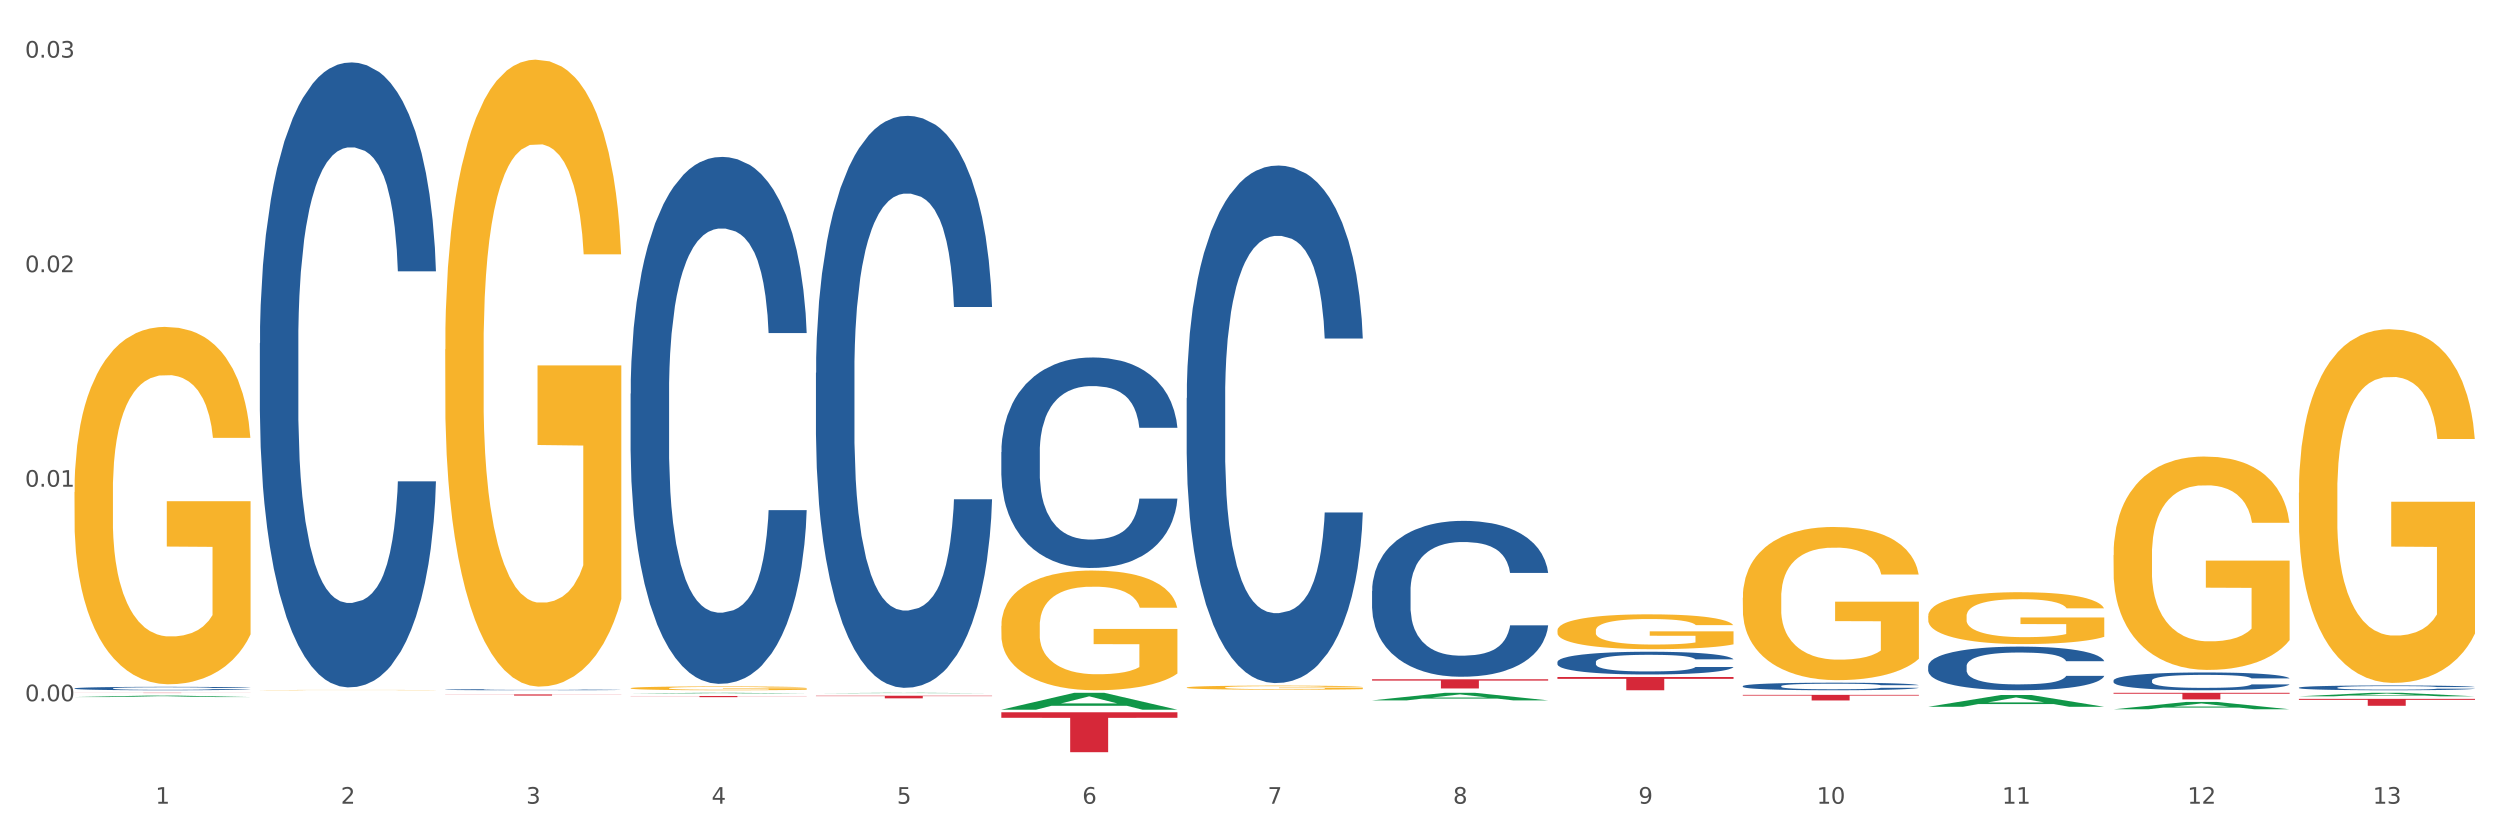 <?xml version="1.0" encoding="utf-8" standalone="no"?>
<!DOCTYPE svg PUBLIC "-//W3C//DTD SVG 1.1//EN"
  "http://www.w3.org/Graphics/SVG/1.1/DTD/svg11.dtd">
<svg xmlns:xlink="http://www.w3.org/1999/xlink" width="1080pt" height="360pt" viewBox="0 0 1080 360" xmlns="http://www.w3.org/2000/svg" version="1.1">
 <rect x="0" y="0" width="1080" height="360" fill="#333333" stroke="none"/>
 <defs>
  <style type="text/css">*{stroke-linejoin: round; stroke-linecap: butt}</style>
 </defs>
 <g id="figure_1">
  <g id="patch_1">
   <path d="M 0 360 
L 1080 360 
L 1080 0 
L 0 0 
z
" style="fill: #ffffff; stroke: #ffffff; stroke-linejoin: miter"/>
  </g>
  <g id="axes_1">
   <g id="matplotlib.axis_1">
    <g id="xtick_1">
     <g id="text_1">
      <!-- 1 -->
      <g style="fill: #4d4d4d" transform="translate(67.159 347.204) scale(0.096 -0.096)">
       <defs>
        <path id="DejaVuSans-31" d="M 794 531 
L 1825 531 
L 1825 4091 
L 703 3866 
L 703 4441 
L 1819 4666 
L 2450 4666 
L 2450 531 
L 3481 531 
L 3481 0 
L 794 0 
L 794 531 
z
" transform="scale(0.016)"/>
       </defs>
       <use xlink:href="#DejaVuSans-31"/>
      </g>
     </g>
    </g>
    <g id="xtick_2">
     <g id="text_2">
      <!-- 2 -->
      <g style="fill: #4d4d4d" transform="translate(147.238 347.204) scale(0.096 -0.096)">
       <defs>
        <path id="DejaVuSans-32" d="M 1228 531 
L 3431 531 
L 3431 0 
L 469 0 
L 469 531 
Q 828 903 1448 1529 
Q 2069 2156 2228 2338 
Q 2531 2678 2651 2914 
Q 2772 3150 2772 3378 
Q 2772 3750 2511 3984 
Q 2250 4219 1831 4219 
Q 1534 4219 1204 4116 
Q 875 4013 500 3803 
L 500 4441 
Q 881 4594 1212 4672 
Q 1544 4750 1819 4750 
Q 2544 4750 2975 4387 
Q 3406 4025 3406 3419 
Q 3406 3131 3298 2873 
Q 3191 2616 2906 2266 
Q 2828 2175 2409 1742 
Q 1991 1309 1228 531 
z
" transform="scale(0.016)"/>
       </defs>
       <use xlink:href="#DejaVuSans-32"/>
      </g>
     </g>
    </g>
    <g id="xtick_3">
     <g id="text_3">
      <!-- 3 -->
      <g style="fill: #4d4d4d" transform="translate(227.317 347.204) scale(0.096 -0.096)">
       <defs>
        <path id="DejaVuSans-33" d="M 2597 2516 
Q 3050 2419 3304 2112 
Q 3559 1806 3559 1356 
Q 3559 666 3084 287 
Q 2609 -91 1734 -91 
Q 1441 -91 1130 -33 
Q 819 25 488 141 
L 488 750 
Q 750 597 1062 519 
Q 1375 441 1716 441 
Q 2309 441 2620 675 
Q 2931 909 2931 1356 
Q 2931 1769 2642 2001 
Q 2353 2234 1838 2234 
L 1294 2234 
L 1294 2753 
L 1863 2753 
Q 2328 2753 2575 2939 
Q 2822 3125 2822 3475 
Q 2822 3834 2567 4026 
Q 2313 4219 1838 4219 
Q 1578 4219 1281 4162 
Q 984 4106 628 3988 
L 628 4550 
Q 988 4650 1302 4700 
Q 1616 4750 1894 4750 
Q 2613 4750 3031 4423 
Q 3450 4097 3450 3541 
Q 3450 3153 3228 2886 
Q 3006 2619 2597 2516 
z
" transform="scale(0.016)"/>
       </defs>
       <use xlink:href="#DejaVuSans-33"/>
      </g>
     </g>
    </g>
    <g id="xtick_4">
     <g id="text_4">
      <!-- 4 -->
      <g style="fill: #4d4d4d" transform="translate(307.396 347.204) scale(0.096 -0.096)">
       <defs>
        <path id="DejaVuSans-34" d="M 2419 4116 
L 825 1625 
L 2419 1625 
L 2419 4116 
z
M 2253 4666 
L 3047 4666 
L 3047 1625 
L 3713 1625 
L 3713 1100 
L 3047 1100 
L 3047 0 
L 2419 0 
L 2419 1100 
L 313 1100 
L 313 1709 
L 2253 4666 
z
" transform="scale(0.016)"/>
       </defs>
       <use xlink:href="#DejaVuSans-34"/>
      </g>
     </g>
    </g>
    <g id="xtick_5">
     <g id="text_5">
      <!-- 5 -->
      <g style="fill: #4d4d4d" transform="translate(387.475 347.204) scale(0.096 -0.096)">
       <defs>
        <path id="DejaVuSans-35" d="M 691 4666 
L 3169 4666 
L 3169 4134 
L 1269 4134 
L 1269 2991 
Q 1406 3038 1543 3061 
Q 1681 3084 1819 3084 
Q 2600 3084 3056 2656 
Q 3513 2228 3513 1497 
Q 3513 744 3044 326 
Q 2575 -91 1722 -91 
Q 1428 -91 1123 -41 
Q 819 9 494 109 
L 494 744 
Q 775 591 1075 516 
Q 1375 441 1709 441 
Q 2250 441 2565 725 
Q 2881 1009 2881 1497 
Q 2881 1984 2565 2268 
Q 2250 2553 1709 2553 
Q 1456 2553 1204 2497 
Q 953 2441 691 2322 
L 691 4666 
z
" transform="scale(0.016)"/>
       </defs>
       <use xlink:href="#DejaVuSans-35"/>
      </g>
     </g>
    </g>
    <g id="xtick_6">
     <g id="text_6">
      <!-- 6 -->
      <g style="fill: #4d4d4d" transform="translate(467.554 347.204) scale(0.096 -0.096)">
       <defs>
        <path id="DejaVuSans-36" d="M 2113 2584 
Q 1688 2584 1439 2293 
Q 1191 2003 1191 1497 
Q 1191 994 1439 701 
Q 1688 409 2113 409 
Q 2538 409 2786 701 
Q 3034 994 3034 1497 
Q 3034 2003 2786 2293 
Q 2538 2584 2113 2584 
z
M 3366 4563 
L 3366 3988 
Q 3128 4100 2886 4159 
Q 2644 4219 2406 4219 
Q 1781 4219 1451 3797 
Q 1122 3375 1075 2522 
Q 1259 2794 1537 2939 
Q 1816 3084 2150 3084 
Q 2853 3084 3261 2657 
Q 3669 2231 3669 1497 
Q 3669 778 3244 343 
Q 2819 -91 2113 -91 
Q 1303 -91 875 529 
Q 447 1150 447 2328 
Q 447 3434 972 4092 
Q 1497 4750 2381 4750 
Q 2619 4750 2861 4703 
Q 3103 4656 3366 4563 
z
" transform="scale(0.016)"/>
       </defs>
       <use xlink:href="#DejaVuSans-36"/>
      </g>
     </g>
    </g>
    <g id="xtick_7">
     <g id="text_7">
      <!-- 7 -->
      <g style="fill: #4d4d4d" transform="translate(547.634 347.204) scale(0.096 -0.096)">
       <defs>
        <path id="DejaVuSans-37" d="M 525 4666 
L 3525 4666 
L 3525 4397 
L 1831 0 
L 1172 0 
L 2766 4134 
L 525 4134 
L 525 4666 
z
" transform="scale(0.016)"/>
       </defs>
       <use xlink:href="#DejaVuSans-37"/>
      </g>
     </g>
    </g>
    <g id="xtick_8">
     <g id="text_8">
      <!-- 8 -->
      <g style="fill: #4d4d4d" transform="translate(627.713 347.204) scale(0.096 -0.096)">
       <defs>
        <path id="DejaVuSans-38" d="M 2034 2216 
Q 1584 2216 1326 1975 
Q 1069 1734 1069 1313 
Q 1069 891 1326 650 
Q 1584 409 2034 409 
Q 2484 409 2743 651 
Q 3003 894 3003 1313 
Q 3003 1734 2745 1975 
Q 2488 2216 2034 2216 
z
M 1403 2484 
Q 997 2584 770 2862 
Q 544 3141 544 3541 
Q 544 4100 942 4425 
Q 1341 4750 2034 4750 
Q 2731 4750 3128 4425 
Q 3525 4100 3525 3541 
Q 3525 3141 3298 2862 
Q 3072 2584 2669 2484 
Q 3125 2378 3379 2068 
Q 3634 1759 3634 1313 
Q 3634 634 3220 271 
Q 2806 -91 2034 -91 
Q 1263 -91 848 271 
Q 434 634 434 1313 
Q 434 1759 690 2068 
Q 947 2378 1403 2484 
z
M 1172 3481 
Q 1172 3119 1398 2916 
Q 1625 2713 2034 2713 
Q 2441 2713 2670 2916 
Q 2900 3119 2900 3481 
Q 2900 3844 2670 4047 
Q 2441 4250 2034 4250 
Q 1625 4250 1398 4047 
Q 1172 3844 1172 3481 
z
" transform="scale(0.016)"/>
       </defs>
       <use xlink:href="#DejaVuSans-38"/>
      </g>
     </g>
    </g>
    <g id="xtick_9">
     <g id="text_9">
      <!-- 9 -->
      <g style="fill: #4d4d4d" transform="translate(707.792 347.204) scale(0.096 -0.096)">
       <defs>
        <path id="DejaVuSans-39" d="M 703 97 
L 703 672 
Q 941 559 1184 500 
Q 1428 441 1663 441 
Q 2288 441 2617 861 
Q 2947 1281 2994 2138 
Q 2813 1869 2534 1725 
Q 2256 1581 1919 1581 
Q 1219 1581 811 2004 
Q 403 2428 403 3163 
Q 403 3881 828 4315 
Q 1253 4750 1959 4750 
Q 2769 4750 3195 4129 
Q 3622 3509 3622 2328 
Q 3622 1225 3098 567 
Q 2575 -91 1691 -91 
Q 1453 -91 1209 -44 
Q 966 3 703 97 
z
M 1959 2075 
Q 2384 2075 2632 2365 
Q 2881 2656 2881 3163 
Q 2881 3666 2632 3958 
Q 2384 4250 1959 4250 
Q 1534 4250 1286 3958 
Q 1038 3666 1038 3163 
Q 1038 2656 1286 2365 
Q 1534 2075 1959 2075 
z
" transform="scale(0.016)"/>
       </defs>
       <use xlink:href="#DejaVuSans-39"/>
      </g>
     </g>
    </g>
    <g id="xtick_10">
     <g id="text_10">
      <!-- 10 -->
      <g style="fill: #4d4d4d" transform="translate(784.817 347.204) scale(0.096 -0.096)">
       <defs>
        <path id="DejaVuSans-30" d="M 2034 4250 
Q 1547 4250 1301 3770 
Q 1056 3291 1056 2328 
Q 1056 1369 1301 889 
Q 1547 409 2034 409 
Q 2525 409 2770 889 
Q 3016 1369 3016 2328 
Q 3016 3291 2770 3770 
Q 2525 4250 2034 4250 
z
M 2034 4750 
Q 2819 4750 3233 4129 
Q 3647 3509 3647 2328 
Q 3647 1150 3233 529 
Q 2819 -91 2034 -91 
Q 1250 -91 836 529 
Q 422 1150 422 2328 
Q 422 3509 836 4129 
Q 1250 4750 2034 4750 
z
" transform="scale(0.016)"/>
       </defs>
       <use xlink:href="#DejaVuSans-31"/>
       <use xlink:href="#DejaVuSans-30" transform="translate(63.623 0)"/>
      </g>
     </g>
    </g>
    <g id="xtick_11">
     <g id="text_11">
      <!-- 11 -->
      <g style="fill: #4d4d4d" transform="translate(864.896 347.204) scale(0.096 -0.096)">
       <use xlink:href="#DejaVuSans-31"/>
       <use xlink:href="#DejaVuSans-31" transform="translate(63.623 0)"/>
      </g>
     </g>
    </g>
    <g id="xtick_12">
     <g id="text_12">
      <!-- 12 -->
      <g style="fill: #4d4d4d" transform="translate(944.975 347.204) scale(0.096 -0.096)">
       <use xlink:href="#DejaVuSans-31"/>
       <use xlink:href="#DejaVuSans-32" transform="translate(63.623 0)"/>
      </g>
     </g>
    </g>
    <g id="xtick_13">
     <g id="text_13">
      <!-- 13 -->
      <g style="fill: #4d4d4d" transform="translate(1025.054 347.204) scale(0.096 -0.096)">
       <use xlink:href="#DejaVuSans-31"/>
       <use xlink:href="#DejaVuSans-33" transform="translate(63.623 0)"/>
      </g>
     </g>
    </g>
    <g id="xtick_14"/>
    <g id="xtick_15"/>
    <g id="xtick_16"/>
    <g id="xtick_17"/>
    <g id="xtick_18"/>
    <g id="xtick_19"/>
    <g id="xtick_20"/>
    <g id="xtick_21"/>
    <g id="xtick_22"/>
    <g id="xtick_23"/>
    <g id="xtick_24"/>
    <g id="xtick_25"/>
   </g>
   <g id="matplotlib.axis_2">
    <g id="ytick_1">
     <g id="text_14">
      <!-- 0.00 -->
      <g style="fill: #4d4d4d" transform="translate(10.8 302.937) scale(0.096 -0.096)">
       <defs>
        <path id="DejaVuSans-2e" d="M 684 794 
L 1344 794 
L 1344 0 
L 684 0 
L 684 794 
z
" transform="scale(0.016)"/>
       </defs>
       <use xlink:href="#DejaVuSans-30"/>
       <use xlink:href="#DejaVuSans-2e" transform="translate(63.623 0)"/>
       <use xlink:href="#DejaVuSans-30" transform="translate(95.41 0)"/>
       <use xlink:href="#DejaVuSans-30" transform="translate(159.033 0)"/>
      </g>
     </g>
    </g>
    <g id="ytick_2">
     <g id="text_15">
      <!-- 0.01 -->
      <g style="fill: #4d4d4d" transform="translate(10.8 210.259) scale(0.096 -0.096)">
       <use xlink:href="#DejaVuSans-30"/>
       <use xlink:href="#DejaVuSans-2e" transform="translate(63.623 0)"/>
       <use xlink:href="#DejaVuSans-30" transform="translate(95.41 0)"/>
       <use xlink:href="#DejaVuSans-31" transform="translate(159.033 0)"/>
      </g>
     </g>
    </g>
    <g id="ytick_3">
     <g id="text_16">
      <!-- 0.02 -->
      <g style="fill: #4d4d4d" transform="translate(10.8 117.58) scale(0.096 -0.096)">
       <use xlink:href="#DejaVuSans-30"/>
       <use xlink:href="#DejaVuSans-2e" transform="translate(63.623 0)"/>
       <use xlink:href="#DejaVuSans-30" transform="translate(95.41 0)"/>
       <use xlink:href="#DejaVuSans-32" transform="translate(159.033 0)"/>
      </g>
     </g>
    </g>
    <g id="ytick_4">
     <g id="text_17">
      <!-- 0.03 -->
      <g style="fill: #4d4d4d" transform="translate(10.8 24.902) scale(0.096 -0.096)">
       <use xlink:href="#DejaVuSans-30"/>
       <use xlink:href="#DejaVuSans-2e" transform="translate(63.623 0)"/>
       <use xlink:href="#DejaVuSans-30" transform="translate(95.41 0)"/>
       <use xlink:href="#DejaVuSans-33" transform="translate(159.033 0)"/>
      </g>
     </g>
    </g>
    <g id="ytick_5"/>
    <g id="ytick_6"/>
    <g id="ytick_7"/>
   </g>
   <g id="PolyCollection_1">
    <path d="M 32.175 301.126 
L 32.253 301.126 
L 63.625 300.499 
L 76.644 300.498 
L 108.25 301.127 
L 93.192 301.127 
L 86.369 300.981 
L 53.978 300.981 
L 53.743 300.983 
L 47.155 301.127 
L 32.175 301.127 
L 32.175 301.126 
L 58.056 300.893 
L 82.291 300.893 
L 70.291 300.632 
L 70.134 300.631 
L 69.977 300.633 
L 57.978 300.893 
L 58.056 300.893 
L 32.175 301.126 
z
" clip-path="url(#p8b91afb322)" style="fill: #109648"/>
    <path d="M 192.333 299.971 
L 268.408 299.971 
L 268.408 300.046 
L 238.483 300.047 
L 238.483 300.513 
L 222.078 300.513 
L 222.078 300.047 
L 192.333 300.046 
L 192.333 299.971 
L 192.333 299.971 
z
" clip-path="url(#p8b91afb322)" style="fill: #d62839"/>
    <path d="M 272.412 300.668 
L 348.488 300.668 
L 348.488 300.739 
L 318.562 300.739 
L 318.562 301.175 
L 302.157 301.175 
L 302.157 300.739 
L 272.412 300.739 
L 272.412 300.669 
L 272.412 300.668 
z
" clip-path="url(#p8b91afb322)" style="fill: #d62839"/>
    <path d="M 352.492 300.563 
L 428.567 300.563 
L 428.567 300.718 
L 398.641 300.719 
L 398.641 301.678 
L 382.237 301.678 
L 382.237 300.719 
L 352.492 300.718 
L 352.492 300.564 
L 352.492 300.563 
z
" clip-path="url(#p8b91afb322)" style="fill: #d62839"/>
    <path d="M 432.571 307.697 
L 508.646 307.697 
L 508.646 310.095 
L 478.721 310.111 
L 478.721 324.95 
L 462.316 324.95 
L 462.316 310.111 
L 432.571 310.095 
L 432.571 307.713 
L 432.571 307.697 
z
" clip-path="url(#p8b91afb322)" style="fill: #d62839"/>
    <path d="M 592.729 293.457 
L 668.804 293.457 
L 668.804 294.006 
L 638.879 294.009 
L 638.879 297.407 
L 622.474 297.407 
L 622.474 294.009 
L 592.729 294.006 
L 592.729 293.46 
L 592.729 293.457 
z
" clip-path="url(#p8b91afb322)" style="fill: #d62839"/>
    <path d="M 672.808 292.477 
L 748.883 292.477 
L 748.883 293.272 
L 718.958 293.277 
L 718.958 298.196 
L 702.553 298.196 
L 702.553 293.277 
L 672.808 293.272 
L 672.808 292.482 
L 672.808 292.477 
z
" clip-path="url(#p8b91afb322)" style="fill: #d62839"/>
    <path d="M 752.887 300.175 
L 828.963 300.175 
L 828.963 300.511 
L 799.037 300.513 
L 799.037 302.592 
L 782.632 302.592 
L 782.632 300.513 
L 752.887 300.511 
L 752.887 300.178 
L 752.887 300.175 
z
" clip-path="url(#p8b91afb322)" style="fill: #d62839"/>
    <path d="M 913.046 299.29 
L 989.121 299.29 
L 989.121 299.685 
L 959.196 299.687 
L 959.196 302.13 
L 942.791 302.13 
L 942.791 299.687 
L 913.046 299.685 
L 913.046 299.293 
L 913.046 299.29 
z
" clip-path="url(#p8b91afb322)" style="fill: #d62839"/>
    <path d="M 993.125 301.912 
L 1069.2 301.912 
L 1069.2 302.329 
L 1039.275 302.332 
L 1039.275 304.917 
L 1022.87 304.917 
L 1022.87 302.332 
L 993.125 302.329 
L 993.125 301.915 
L 993.125 301.912 
z
" clip-path="url(#p8b91afb322)" style="fill: #d62839"/>
    <path d="M 993.125 297.052 
L 993.215 297.05 
L 993.215 296.997 
L 993.485 296.925 
L 994.474 296.792 
L 995.733 296.691 
L 997.891 296.574 
L 999.06 296.524 
L 1000.588 296.469 
L 1003.736 296.38 
L 1007.333 296.304 
L 1009.851 296.263 
L 1011.739 296.236 
L 1015.965 296.189 
L 1018.393 296.168 
L 1020.911 296.151 
L 1023.069 296.139 
L 1026.666 296.126 
L 1029.544 296.12 
L 1032.871 296.118 
L 1035.659 296.12 
L 1039.345 296.128 
L 1044.741 296.151 
L 1046.809 296.164 
L 1049.597 296.187 
L 1052.474 296.217 
L 1054.812 296.247 
L 1057.51 296.291 
L 1060.298 296.348 
L 1062.995 296.42 
L 1064.884 296.486 
L 1066.412 296.557 
L 1067.761 296.642 
L 1068.75 296.735 
L 1069.2 296.813 
L 1052.744 296.813 
L 1052.294 296.743 
L 1051.395 296.667 
L 1050.496 296.615 
L 1049.507 296.574 
L 1047.978 296.526 
L 1046.629 296.496 
L 1044.381 296.46 
L 1042.313 296.437 
L 1040.604 296.424 
L 1038.536 296.412 
L 1034.13 296.401 
L 1030.983 296.401 
L 1029.004 296.405 
L 1026.576 296.414 
L 1024.508 296.428 
L 1022.08 296.45 
L 1020.192 296.475 
L 1018.303 296.507 
L 1017.224 296.53 
L 1015.606 296.572 
L 1014.527 296.606 
L 1013.088 296.665 
L 1012.278 296.707 
L 1010.84 296.815 
L 1010.21 296.894 
L 1009.94 296.949 
L 1009.761 297.01 
L 1009.761 297.306 
L 1010.3 297.439 
L 1010.75 297.496 
L 1011.469 297.56 
L 1012.818 297.644 
L 1014.796 297.725 
L 1016.865 297.784 
L 1018.573 297.82 
L 1020.192 297.847 
L 1021.81 297.868 
L 1023.789 297.887 
L 1025.407 297.898 
L 1027.835 297.909 
L 1030.713 297.915 
L 1032.961 297.915 
L 1037.547 297.906 
L 1039.615 297.896 
L 1041.594 297.883 
L 1043.752 297.862 
L 1045.46 297.839 
L 1046.449 297.822 
L 1048.068 297.786 
L 1049.327 297.748 
L 1050.406 297.704 
L 1051.125 297.667 
L 1051.935 297.61 
L 1052.564 297.545 
L 1052.744 297.511 
L 1069.2 297.511 
L 1068.84 297.579 
L 1068.211 297.646 
L 1066.952 297.735 
L 1065.963 297.786 
L 1064.434 297.849 
L 1062.815 297.902 
L 1060.567 297.961 
L 1058.499 298.004 
L 1056.341 298.042 
L 1054.003 298.076 
L 1049.777 298.124 
L 1048.248 298.137 
L 1045.011 298.16 
L 1042.493 298.173 
L 1038.806 298.186 
L 1035.029 298.194 
L 1031.072 298.196 
L 1027.565 298.192 
L 1023.699 298.181 
L 1021.271 298.169 
L 1018.573 298.152 
L 1015.426 298.126 
L 1012.458 298.093 
L 1009.671 298.055 
L 1007.063 298.012 
L 1004.635 297.963 
L 1001.488 297.881 
L 999.15 297.801 
L 997.441 297.727 
L 996.272 297.665 
L 995.103 297.585 
L 994.474 297.53 
L 993.485 297.397 
L 993.125 297.274 
L 993.125 297.052 
z
" clip-path="url(#p8b91afb322)" style="fill: #255c99"/>
    <path d="M 32.175 299.29 
L 108.25 299.29 
L 108.25 299.306 
L 78.325 299.306 
L 78.325 299.404 
L 61.92 299.404 
L 61.92 299.306 
L 32.175 299.306 
L 32.175 299.29 
L 32.175 299.29 
z
" clip-path="url(#p8b91afb322)" style="fill: #d62839"/>
    <path d="M 913.046 293.959 
L 913.136 293.952 
L 913.136 293.755 
L 913.405 293.488 
L 914.395 292.996 
L 915.653 292.623 
L 917.812 292.188 
L 918.981 292.005 
L 920.509 291.801 
L 923.657 291.471 
L 927.254 291.19 
L 929.771 291.035 
L 931.66 290.937 
L 935.886 290.761 
L 938.314 290.684 
L 940.832 290.621 
L 942.99 290.579 
L 946.587 290.529 
L 949.465 290.508 
L 952.792 290.501 
L 955.579 290.508 
L 959.266 290.536 
L 964.662 290.621 
L 966.73 290.67 
L 969.518 290.754 
L 972.395 290.867 
L 974.733 290.979 
L 977.431 291.141 
L 980.218 291.352 
L 982.916 291.619 
L 984.805 291.865 
L 986.333 292.125 
L 987.682 292.441 
L 988.671 292.785 
L 989.121 293.073 
L 972.665 293.073 
L 972.215 292.813 
L 971.316 292.532 
L 970.417 292.342 
L 969.428 292.188 
L 967.899 292.012 
L 966.55 291.9 
L 964.302 291.766 
L 962.234 291.682 
L 960.525 291.633 
L 958.457 291.59 
L 954.051 291.548 
L 950.903 291.548 
L 948.925 291.562 
L 946.497 291.598 
L 944.429 291.647 
L 942.001 291.731 
L 940.113 291.822 
L 938.224 291.942 
L 937.145 292.026 
L 935.527 292.181 
L 934.447 292.307 
L 933.009 292.525 
L 932.199 292.68 
L 930.761 293.08 
L 930.131 293.375 
L 929.861 293.579 
L 929.681 293.804 
L 929.681 294.9 
L 930.221 295.392 
L 930.671 295.603 
L 931.39 295.842 
L 932.739 296.151 
L 934.717 296.453 
L 936.785 296.671 
L 938.494 296.805 
L 940.113 296.903 
L 941.731 296.98 
L 943.71 297.05 
L 945.328 297.093 
L 947.756 297.135 
L 950.634 297.156 
L 952.882 297.156 
L 957.468 297.121 
L 959.536 297.086 
L 961.514 297.036 
L 963.673 296.959 
L 965.381 296.875 
L 966.37 296.812 
L 967.989 296.678 
L 969.248 296.537 
L 970.327 296.376 
L 971.046 296.235 
L 971.856 296.025 
L 972.485 295.786 
L 972.665 295.659 
L 989.121 295.659 
L 988.761 295.912 
L 988.132 296.158 
L 986.873 296.488 
L 985.884 296.678 
L 984.355 296.91 
L 982.736 297.107 
L 980.488 297.325 
L 978.42 297.486 
L 976.262 297.627 
L 973.924 297.753 
L 969.697 297.929 
L 968.169 297.978 
L 964.931 298.062 
L 962.414 298.112 
L 958.727 298.161 
L 954.95 298.189 
L 950.993 298.196 
L 947.486 298.182 
L 943.62 298.14 
L 941.192 298.097 
L 938.494 298.034 
L 935.347 297.936 
L 932.379 297.816 
L 929.592 297.676 
L 926.984 297.514 
L 924.556 297.332 
L 921.409 297.029 
L 919.071 296.734 
L 917.362 296.46 
L 916.193 296.228 
L 915.024 295.933 
L 914.395 295.729 
L 913.405 295.237 
L 913.046 294.781 
L 913.046 293.959 
z
" clip-path="url(#p8b91afb322)" style="fill: #255c99"/>
    <path d="M 752.887 296.393 
L 752.977 296.39 
L 752.977 296.306 
L 753.247 296.192 
L 754.236 295.983 
L 755.495 295.825 
L 757.653 295.639 
L 758.822 295.562 
L 760.351 295.475 
L 763.498 295.334 
L 767.095 295.215 
L 769.613 295.149 
L 771.501 295.107 
L 775.728 295.032 
L 778.156 294.999 
L 780.674 294.972 
L 782.832 294.955 
L 786.429 294.934 
L 789.306 294.925 
L 792.633 294.922 
L 795.421 294.925 
L 799.108 294.937 
L 804.503 294.972 
L 806.572 294.993 
L 809.359 295.029 
L 812.237 295.077 
L 814.575 295.125 
L 817.273 295.194 
L 820.06 295.283 
L 822.758 295.397 
L 824.646 295.502 
L 826.175 295.612 
L 827.524 295.747 
L 828.513 295.893 
L 828.963 296.016 
L 812.507 296.016 
L 812.057 295.905 
L 811.158 295.786 
L 810.258 295.705 
L 809.269 295.639 
L 807.741 295.565 
L 806.392 295.517 
L 804.144 295.46 
L 802.075 295.424 
L 800.367 295.403 
L 798.299 295.385 
L 793.892 295.367 
L 790.745 295.367 
L 788.767 295.373 
L 786.339 295.388 
L 784.271 295.409 
L 781.843 295.445 
L 779.954 295.484 
L 778.066 295.535 
L 776.987 295.571 
L 775.368 295.636 
L 774.289 295.69 
L 772.85 295.783 
L 772.041 295.849 
L 770.602 296.019 
L 769.973 296.145 
L 769.703 296.231 
L 769.523 296.327 
L 769.523 296.793 
L 770.063 297.003 
L 770.512 297.092 
L 771.232 297.194 
L 772.581 297.326 
L 774.559 297.454 
L 776.627 297.547 
L 778.336 297.604 
L 779.954 297.646 
L 781.573 297.679 
L 783.551 297.708 
L 785.17 297.726 
L 787.598 297.744 
L 790.475 297.753 
L 792.723 297.753 
L 797.31 297.738 
L 799.378 297.723 
L 801.356 297.702 
L 803.514 297.67 
L 805.223 297.634 
L 806.212 297.607 
L 807.831 297.55 
L 809.089 297.49 
L 810.169 297.421 
L 810.888 297.362 
L 811.697 297.272 
L 812.327 297.17 
L 812.507 297.116 
L 828.963 297.116 
L 828.603 297.224 
L 827.973 297.329 
L 826.714 297.469 
L 825.725 297.55 
L 824.197 297.649 
L 822.578 297.732 
L 820.33 297.825 
L 818.262 297.894 
L 816.104 297.954 
L 813.765 298.007 
L 809.539 298.082 
L 808.01 298.103 
L 804.773 298.139 
L 802.255 298.16 
L 798.568 298.181 
L 794.792 298.193 
L 790.835 298.196 
L 787.328 298.19 
L 783.461 298.172 
L 781.033 298.154 
L 778.336 298.127 
L 775.188 298.085 
L 772.221 298.034 
L 769.433 297.975 
L 766.825 297.906 
L 764.398 297.828 
L 761.25 297.7 
L 758.912 297.574 
L 757.204 297.457 
L 756.035 297.359 
L 754.866 297.233 
L 754.236 297.146 
L 753.247 296.937 
L 752.887 296.743 
L 752.887 296.393 
z
" clip-path="url(#p8b91afb322)" style="fill: #255c99"/>
    <path d="M 672.808 285.966 
L 672.898 285.957 
L 672.898 285.706 
L 673.168 285.365 
L 674.157 284.736 
L 675.416 284.26 
L 677.574 283.703 
L 678.743 283.469 
L 680.272 283.209 
L 683.419 282.787 
L 687.016 282.427 
L 689.534 282.23 
L 691.422 282.104 
L 695.649 281.879 
L 698.077 281.781 
L 700.595 281.7 
L 702.753 281.646 
L 706.35 281.583 
L 709.227 281.556 
L 712.554 281.547 
L 715.342 281.556 
L 719.029 281.592 
L 724.424 281.7 
L 726.492 281.763 
L 729.28 281.87 
L 732.158 282.014 
L 734.496 282.158 
L 737.193 282.365 
L 739.981 282.634 
L 742.679 282.975 
L 744.567 283.29 
L 746.096 283.622 
L 747.445 284.026 
L 748.434 284.466 
L 748.883 284.835 
L 732.427 284.835 
L 731.978 284.502 
L 731.079 284.143 
L 730.179 283.901 
L 729.19 283.703 
L 727.661 283.478 
L 726.313 283.335 
L 724.065 283.164 
L 721.996 283.056 
L 720.288 282.993 
L 718.22 282.939 
L 713.813 282.885 
L 710.666 282.885 
L 708.688 282.903 
L 706.26 282.948 
L 704.191 283.011 
L 701.764 283.119 
L 699.875 283.236 
L 697.987 283.389 
L 696.908 283.496 
L 695.289 283.694 
L 694.21 283.856 
L 692.771 284.134 
L 691.962 284.332 
L 690.523 284.844 
L 689.894 285.221 
L 689.624 285.481 
L 689.444 285.769 
L 689.444 287.17 
L 689.984 287.799 
L 690.433 288.068 
L 691.153 288.374 
L 692.501 288.769 
L 694.48 289.155 
L 696.548 289.434 
L 698.257 289.604 
L 699.875 289.73 
L 701.494 289.829 
L 703.472 289.919 
L 705.091 289.973 
L 707.519 290.027 
L 710.396 290.053 
L 712.644 290.053 
L 717.23 290.009 
L 719.299 289.964 
L 721.277 289.901 
L 723.435 289.802 
L 725.144 289.694 
L 726.133 289.613 
L 727.751 289.443 
L 729.01 289.263 
L 730.089 289.056 
L 730.809 288.877 
L 731.618 288.607 
L 732.248 288.302 
L 732.427 288.14 
L 748.883 288.14 
L 748.524 288.464 
L 747.894 288.778 
L 746.635 289.2 
L 745.646 289.443 
L 744.117 289.739 
L 742.499 289.991 
L 740.251 290.269 
L 738.183 290.476 
L 736.024 290.655 
L 733.686 290.817 
L 729.46 291.042 
L 727.931 291.104 
L 724.694 291.212 
L 722.176 291.275 
L 718.489 291.338 
L 714.713 291.374 
L 710.756 291.383 
L 707.249 291.365 
L 703.382 291.311 
L 700.954 291.257 
L 698.257 291.176 
L 695.109 291.051 
L 692.142 290.898 
L 689.354 290.718 
L 686.746 290.512 
L 684.318 290.278 
L 681.171 289.892 
L 678.833 289.515 
L 677.125 289.164 
L 675.956 288.868 
L 674.787 288.491 
L 674.157 288.23 
L 673.168 287.601 
L 672.808 287.017 
L 672.808 285.966 
z
" clip-path="url(#p8b91afb322)" style="fill: #255c99"/>
    <path d="M 592.729 255.268 
L 592.819 255.207 
L 592.819 253.484 
L 593.089 251.147 
L 594.078 246.84 
L 595.337 243.58 
L 597.495 239.766 
L 598.664 238.167 
L 600.193 236.383 
L 603.34 233.491 
L 606.937 231.031 
L 609.455 229.677 
L 611.343 228.816 
L 615.57 227.278 
L 617.998 226.601 
L 620.515 226.048 
L 622.674 225.679 
L 626.27 225.248 
L 629.148 225.064 
L 632.475 225.002 
L 635.263 225.064 
L 638.95 225.31 
L 644.345 226.048 
L 646.413 226.478 
L 649.201 227.217 
L 652.078 228.201 
L 654.417 229.185 
L 657.114 230.6 
L 659.902 232.446 
L 662.6 234.783 
L 664.488 236.936 
L 666.017 239.212 
L 667.365 241.981 
L 668.355 244.995 
L 668.804 247.517 
L 652.348 247.517 
L 651.899 245.241 
L 650.999 242.78 
L 650.1 241.119 
L 649.111 239.766 
L 647.582 238.228 
L 646.233 237.244 
L 643.985 236.075 
L 641.917 235.337 
L 640.209 234.906 
L 638.14 234.537 
L 633.734 234.168 
L 630.587 234.168 
L 628.608 234.291 
L 626.181 234.599 
L 624.112 235.029 
L 621.684 235.767 
L 619.796 236.567 
L 617.908 237.613 
L 616.829 238.351 
L 615.21 239.704 
L 614.131 240.812 
L 612.692 242.719 
L 611.883 244.072 
L 610.444 247.579 
L 609.814 250.162 
L 609.545 251.946 
L 609.365 253.915 
L 609.365 263.511 
L 609.904 267.817 
L 610.354 269.663 
L 611.073 271.754 
L 612.422 274.461 
L 614.401 277.106 
L 616.469 279.013 
L 618.177 280.182 
L 619.796 281.043 
L 621.415 281.72 
L 623.393 282.335 
L 625.012 282.704 
L 627.439 283.073 
L 630.317 283.258 
L 632.565 283.258 
L 637.151 282.95 
L 639.219 282.643 
L 641.198 282.212 
L 643.356 281.536 
L 645.064 280.797 
L 646.054 280.244 
L 647.672 279.075 
L 648.931 277.845 
L 650.01 276.43 
L 650.73 275.199 
L 651.539 273.354 
L 652.168 271.262 
L 652.348 270.155 
L 668.804 270.155 
L 668.445 272.37 
L 667.815 274.523 
L 666.556 277.414 
L 665.567 279.075 
L 664.038 281.105 
L 662.42 282.827 
L 660.172 284.734 
L 658.103 286.149 
L 655.945 287.38 
L 653.607 288.487 
L 649.381 290.025 
L 647.852 290.455 
L 644.615 291.194 
L 642.097 291.624 
L 638.41 292.055 
L 634.633 292.301 
L 630.677 292.362 
L 627.17 292.239 
L 623.303 291.87 
L 620.875 291.501 
L 618.177 290.948 
L 615.03 290.086 
L 612.063 289.041 
L 609.275 287.81 
L 606.667 286.395 
L 604.239 284.796 
L 601.092 282.151 
L 598.754 279.567 
L 597.045 277.168 
L 595.876 275.138 
L 594.707 272.554 
L 594.078 270.77 
L 593.089 266.464 
L 592.729 262.466 
L 592.729 255.268 
z
" clip-path="url(#p8b91afb322)" style="fill: #255c99"/>
    <path d="M 512.65 171.968 
L 512.74 171.764 
L 512.74 166.047 
L 513.01 158.288 
L 513.999 143.995 
L 515.258 133.173 
L 517.416 120.513 
L 518.585 115.204 
L 520.114 109.283 
L 523.261 99.686 
L 526.858 91.518 
L 529.376 87.026 
L 531.264 84.168 
L 535.49 79.063 
L 537.918 76.817 
L 540.436 74.979 
L 542.594 73.754 
L 546.191 72.325 
L 549.069 71.712 
L 552.396 71.508 
L 555.184 71.712 
L 558.871 72.529 
L 564.266 74.979 
L 566.334 76.408 
L 569.122 78.859 
L 571.999 82.126 
L 574.337 85.393 
L 577.035 90.089 
L 579.823 96.215 
L 582.52 103.974 
L 584.409 111.12 
L 585.937 118.675 
L 587.286 127.864 
L 588.275 137.869 
L 588.725 146.241 
L 572.269 146.241 
L 571.819 138.686 
L 570.92 130.518 
L 570.021 125.005 
L 569.032 120.513 
L 567.503 115.408 
L 566.154 112.141 
L 563.906 108.262 
L 561.838 105.811 
L 560.129 104.382 
L 558.061 103.157 
L 553.655 101.932 
L 550.508 101.932 
L 548.529 102.34 
L 546.101 103.361 
L 544.033 104.791 
L 541.605 107.241 
L 539.717 109.895 
L 537.828 113.366 
L 536.749 115.817 
L 535.131 120.309 
L 534.052 123.984 
L 532.613 130.314 
L 531.804 134.806 
L 530.365 146.445 
L 529.735 155.021 
L 529.466 160.942 
L 529.286 167.476 
L 529.286 199.33 
L 529.825 213.623 
L 530.275 219.748 
L 530.994 226.691 
L 532.343 235.675 
L 534.321 244.455 
L 536.39 250.785 
L 538.098 254.665 
L 539.717 257.523 
L 541.335 259.769 
L 543.314 261.811 
L 544.932 263.036 
L 547.36 264.261 
L 550.238 264.874 
L 552.486 264.874 
L 557.072 263.853 
L 559.14 262.832 
L 561.119 261.403 
L 563.277 259.157 
L 564.985 256.706 
L 565.974 254.869 
L 567.593 250.989 
L 568.852 246.905 
L 569.931 242.209 
L 570.65 238.125 
L 571.46 232 
L 572.089 225.057 
L 572.269 221.382 
L 588.725 221.382 
L 588.365 228.733 
L 587.736 235.879 
L 586.477 245.476 
L 585.488 250.989 
L 583.959 257.727 
L 582.341 263.445 
L 580.092 269.774 
L 578.024 274.471 
L 575.866 278.555 
L 573.528 282.23 
L 569.302 287.335 
L 567.773 288.764 
L 564.536 291.214 
L 562.018 292.643 
L 558.331 294.073 
L 554.554 294.89 
L 550.598 295.094 
L 547.091 294.685 
L 543.224 293.46 
L 540.796 292.235 
L 538.098 290.397 
L 534.951 287.539 
L 531.983 284.068 
L 529.196 279.984 
L 526.588 275.288 
L 524.16 269.979 
L 521.013 261.199 
L 518.675 252.623 
L 516.966 244.659 
L 515.797 237.921 
L 514.628 229.345 
L 513.999 223.424 
L 513.01 209.131 
L 512.65 195.858 
L 512.65 171.968 
z
" clip-path="url(#p8b91afb322)" style="fill: #255c99"/>
    <path d="M 432.571 195.29 
L 432.661 195.207 
L 432.661 192.881 
L 432.93 189.725 
L 433.92 183.911 
L 435.179 179.509 
L 437.337 174.359 
L 438.506 172.2 
L 440.034 169.791 
L 443.182 165.887 
L 446.779 162.565 
L 449.297 160.738 
L 451.185 159.575 
L 455.411 157.499 
L 457.839 156.585 
L 460.357 155.837 
L 462.515 155.339 
L 466.112 154.758 
L 468.99 154.508 
L 472.317 154.425 
L 475.105 154.508 
L 478.791 154.841 
L 484.187 155.837 
L 486.255 156.419 
L 489.043 157.415 
L 491.92 158.744 
L 494.258 160.073 
L 496.956 161.984 
L 499.744 164.475 
L 502.441 167.632 
L 504.33 170.539 
L 505.858 173.612 
L 507.207 177.349 
L 508.196 181.419 
L 508.646 184.824 
L 492.19 184.824 
L 491.74 181.751 
L 490.841 178.429 
L 489.942 176.186 
L 488.953 174.359 
L 487.424 172.283 
L 486.075 170.954 
L 483.827 169.376 
L 481.759 168.379 
L 480.05 167.798 
L 477.982 167.299 
L 473.576 166.801 
L 470.429 166.801 
L 468.45 166.967 
L 466.022 167.382 
L 463.954 167.964 
L 461.526 168.96 
L 459.638 170.04 
L 457.749 171.452 
L 456.67 172.449 
L 455.052 174.276 
L 453.973 175.771 
L 452.534 178.346 
L 451.724 180.173 
L 450.286 184.907 
L 449.656 188.396 
L 449.386 190.805 
L 449.207 193.462 
L 449.207 206.419 
L 449.746 212.233 
L 450.196 214.725 
L 450.915 217.549 
L 452.264 221.203 
L 454.242 224.775 
L 456.311 227.35 
L 458.019 228.928 
L 459.638 230.091 
L 461.256 231.004 
L 463.235 231.835 
L 464.853 232.333 
L 467.281 232.832 
L 470.159 233.081 
L 472.407 233.081 
L 476.993 232.665 
L 479.061 232.25 
L 481.039 231.669 
L 483.198 230.755 
L 484.906 229.758 
L 485.895 229.011 
L 487.514 227.433 
L 488.773 225.772 
L 489.852 223.861 
L 490.571 222.2 
L 491.381 219.708 
L 492.01 216.885 
L 492.19 215.389 
L 508.646 215.389 
L 508.286 218.38 
L 507.657 221.287 
L 506.398 225.19 
L 505.409 227.433 
L 503.88 230.174 
L 502.261 232.499 
L 500.013 235.074 
L 497.945 236.984 
L 495.787 238.646 
L 493.449 240.141 
L 489.222 242.217 
L 487.694 242.798 
L 484.457 243.795 
L 481.939 244.376 
L 478.252 244.958 
L 474.475 245.29 
L 470.518 245.373 
L 467.011 245.207 
L 463.145 244.709 
L 460.717 244.21 
L 458.019 243.463 
L 454.872 242.3 
L 451.904 240.888 
L 449.117 239.227 
L 446.509 237.317 
L 444.081 235.157 
L 440.934 231.586 
L 438.596 228.097 
L 436.887 224.858 
L 435.718 222.117 
L 434.549 218.629 
L 433.92 216.22 
L 432.93 210.406 
L 432.571 205.007 
L 432.571 195.29 
z
" clip-path="url(#p8b91afb322)" style="fill: #255c99"/>
    <path d="M 352.492 161.07 
L 352.582 160.845 
L 352.582 154.526 
L 352.851 145.95 
L 353.84 130.152 
L 355.099 118.192 
L 357.258 104.2 
L 358.427 98.332 
L 359.955 91.787 
L 363.103 81.18 
L 366.699 72.153 
L 369.217 67.188 
L 371.106 64.029 
L 375.332 58.387 
L 377.76 55.905 
L 380.278 53.873 
L 382.436 52.519 
L 386.033 50.94 
L 388.911 50.263 
L 392.238 50.037 
L 395.025 50.263 
L 398.712 51.165 
L 404.108 53.873 
L 406.176 55.453 
L 408.963 58.161 
L 411.841 61.772 
L 414.179 65.383 
L 416.877 70.574 
L 419.664 77.344 
L 422.362 85.92 
L 424.25 93.818 
L 425.779 102.168 
L 427.128 112.324 
L 428.117 123.382 
L 428.567 132.635 
L 412.111 132.635 
L 411.661 124.285 
L 410.762 115.258 
L 409.863 109.164 
L 408.874 104.2 
L 407.345 98.558 
L 405.996 94.947 
L 403.748 90.659 
L 401.68 87.951 
L 399.971 86.371 
L 397.903 85.017 
L 393.497 83.663 
L 390.349 83.663 
L 388.371 84.114 
L 385.943 85.243 
L 383.875 86.822 
L 381.447 89.531 
L 379.559 92.464 
L 377.67 96.301 
L 376.591 99.009 
L 374.972 103.974 
L 373.893 108.036 
L 372.455 115.032 
L 371.645 119.997 
L 370.207 132.861 
L 369.577 142.339 
L 369.307 148.884 
L 369.127 156.105 
L 369.127 191.311 
L 369.667 207.109 
L 370.117 213.879 
L 370.836 221.552 
L 372.185 231.482 
L 374.163 241.186 
L 376.231 248.182 
L 377.94 252.47 
L 379.559 255.629 
L 381.177 258.112 
L 383.155 260.368 
L 384.774 261.722 
L 387.202 263.077 
L 390.08 263.754 
L 392.328 263.754 
L 396.914 262.625 
L 398.982 261.497 
L 400.96 259.917 
L 403.118 257.435 
L 404.827 254.726 
L 405.816 252.695 
L 407.435 248.407 
L 408.694 243.894 
L 409.773 238.703 
L 410.492 234.19 
L 411.302 227.419 
L 411.931 219.746 
L 412.111 215.684 
L 428.567 215.684 
L 428.207 223.809 
L 427.578 231.707 
L 426.319 242.314 
L 425.33 248.407 
L 423.801 255.855 
L 422.182 262.174 
L 419.934 269.17 
L 417.866 274.36 
L 415.708 278.874 
L 413.37 282.936 
L 409.143 288.578 
L 407.615 290.158 
L 404.377 292.866 
L 401.86 294.446 
L 398.173 296.025 
L 394.396 296.928 
L 390.439 297.154 
L 386.932 296.702 
L 383.066 295.348 
L 380.638 293.994 
L 377.94 291.963 
L 374.793 288.804 
L 371.825 284.967 
L 369.038 280.454 
L 366.43 275.263 
L 364.002 269.396 
L 360.854 259.691 
L 358.516 250.213 
L 356.808 241.411 
L 355.639 233.964 
L 354.47 224.486 
L 353.84 217.941 
L 352.851 202.144 
L 352.492 187.475 
L 352.492 161.07 
z
" clip-path="url(#p8b91afb322)" style="fill: #255c99"/>
    <path d="M 272.412 170.068 
L 272.502 169.86 
L 272.502 164.039 
L 272.772 156.139 
L 273.761 141.586 
L 275.02 130.567 
L 277.178 117.677 
L 278.347 112.272 
L 279.876 106.243 
L 283.023 96.471 
L 286.62 88.155 
L 289.138 83.581 
L 291.027 80.671 
L 295.253 75.473 
L 297.681 73.186 
L 300.199 71.315 
L 302.357 70.068 
L 305.954 68.612 
L 308.831 67.989 
L 312.159 67.781 
L 314.946 67.989 
L 318.633 68.82 
L 324.028 71.315 
L 326.097 72.77 
L 328.884 75.265 
L 331.762 78.592 
L 334.1 81.918 
L 336.798 86.7 
L 339.585 92.937 
L 342.283 100.837 
L 344.171 108.114 
L 345.7 115.806 
L 347.049 125.162 
L 348.038 135.349 
L 348.488 143.873 
L 332.032 143.873 
L 331.582 136.18 
L 330.683 127.864 
L 329.784 122.251 
L 328.794 117.677 
L 327.266 112.48 
L 325.917 109.153 
L 323.669 105.203 
L 321.601 102.708 
L 319.892 101.253 
L 317.824 100.005 
L 313.418 98.758 
L 310.27 98.758 
L 308.292 99.174 
L 305.864 100.213 
L 303.796 101.669 
L 301.368 104.164 
L 299.479 106.866 
L 297.591 110.401 
L 296.512 112.895 
L 294.893 117.469 
L 293.814 121.211 
L 292.375 127.656 
L 291.566 132.23 
L 290.127 144.08 
L 289.498 152.812 
L 289.228 158.841 
L 289.048 165.494 
L 289.048 197.927 
L 289.588 212.48 
L 290.037 218.717 
L 290.757 225.786 
L 292.106 234.933 
L 294.084 243.873 
L 296.152 250.318 
L 297.861 254.268 
L 299.479 257.179 
L 301.098 259.466 
L 303.076 261.545 
L 304.695 262.792 
L 307.123 264.039 
L 310 264.663 
L 312.249 264.663 
L 316.835 263.624 
L 318.903 262.584 
L 320.881 261.129 
L 323.039 258.842 
L 324.748 256.347 
L 325.737 254.476 
L 327.356 250.526 
L 328.615 246.368 
L 329.694 241.586 
L 330.413 237.428 
L 331.222 231.191 
L 331.852 224.122 
L 332.032 220.38 
L 348.488 220.38 
L 348.128 227.865 
L 347.498 235.141 
L 346.24 244.912 
L 345.25 250.526 
L 343.722 257.387 
L 342.103 263.208 
L 339.855 269.653 
L 337.787 274.434 
L 335.629 278.592 
L 333.291 282.335 
L 329.064 287.532 
L 327.535 288.987 
L 324.298 291.482 
L 321.78 292.938 
L 318.094 294.393 
L 314.317 295.225 
L 310.36 295.432 
L 306.853 295.017 
L 302.986 293.769 
L 300.558 292.522 
L 297.861 290.651 
L 294.713 287.74 
L 291.746 284.206 
L 288.958 280.048 
L 286.351 275.266 
L 283.923 269.861 
L 280.775 260.921 
L 278.437 252.189 
L 276.729 244.081 
L 275.56 237.22 
L 274.391 228.488 
L 273.761 222.459 
L 272.772 207.906 
L 272.412 194.393 
L 272.412 170.068 
z
" clip-path="url(#p8b91afb322)" style="fill: #255c99"/>
    <path d="M 192.333 297.934 
L 192.423 297.934 
L 192.423 297.921 
L 192.693 297.905 
L 193.682 297.875 
L 194.941 297.852 
L 197.099 297.825 
L 198.268 297.813 
L 199.797 297.801 
L 202.944 297.78 
L 206.541 297.763 
L 209.059 297.753 
L 210.947 297.747 
L 215.174 297.737 
L 217.602 297.732 
L 220.12 297.728 
L 222.278 297.725 
L 225.875 297.722 
L 228.752 297.721 
L 232.079 297.72 
L 234.867 297.721 
L 238.554 297.723 
L 243.949 297.728 
L 246.018 297.731 
L 248.805 297.736 
L 251.683 297.743 
L 254.021 297.75 
L 256.718 297.76 
L 259.506 297.773 
L 262.204 297.79 
L 264.092 297.805 
L 265.621 297.821 
L 266.97 297.84 
L 267.959 297.862 
L 268.408 297.879 
L 251.953 297.879 
L 251.503 297.863 
L 250.604 297.846 
L 249.704 297.834 
L 248.715 297.825 
L 247.187 297.814 
L 245.838 297.807 
L 243.59 297.799 
L 241.521 297.793 
L 239.813 297.79 
L 237.745 297.788 
L 233.338 297.785 
L 230.191 297.785 
L 228.213 297.786 
L 225.785 297.788 
L 223.717 297.791 
L 221.289 297.796 
L 219.4 297.802 
L 217.512 297.809 
L 216.433 297.815 
L 214.814 297.824 
L 213.735 297.832 
L 212.296 297.846 
L 211.487 297.855 
L 210.048 297.88 
L 209.419 297.898 
L 209.149 297.911 
L 208.969 297.925 
L 208.969 297.992 
L 209.509 298.023 
L 209.958 298.036 
L 210.678 298.05 
L 212.027 298.07 
L 214.005 298.088 
L 216.073 298.102 
L 217.782 298.11 
L 219.4 298.116 
L 221.019 298.121 
L 222.997 298.125 
L 224.616 298.128 
L 227.044 298.13 
L 229.921 298.132 
L 232.169 298.132 
L 236.755 298.129 
L 238.824 298.127 
L 240.802 298.124 
L 242.96 298.119 
L 244.669 298.114 
L 245.658 298.11 
L 247.276 298.102 
L 248.535 298.093 
L 249.615 298.083 
L 250.334 298.075 
L 251.143 298.062 
L 251.773 298.047 
L 251.953 298.039 
L 268.408 298.039 
L 268.049 298.055 
L 267.419 298.07 
L 266.16 298.09 
L 265.171 298.102 
L 263.643 298.116 
L 262.024 298.129 
L 259.776 298.142 
L 257.708 298.152 
L 255.549 298.161 
L 253.211 298.169 
L 248.985 298.179 
L 247.456 298.182 
L 244.219 298.188 
L 241.701 298.191 
L 238.014 298.194 
L 234.238 298.195 
L 230.281 298.196 
L 226.774 298.195 
L 222.907 298.192 
L 220.479 298.19 
L 217.782 298.186 
L 214.634 298.18 
L 211.667 298.172 
L 208.879 298.164 
L 206.271 298.154 
L 203.843 298.142 
L 200.696 298.124 
L 198.358 298.106 
L 196.65 298.089 
L 195.481 298.074 
L 194.312 298.056 
L 193.682 298.043 
L 192.693 298.013 
L 192.333 297.985 
L 192.333 297.934 
z
" clip-path="url(#p8b91afb322)" style="fill: #255c99"/>
    <path d="M 112.254 148.278 
L 112.344 148.031 
L 112.344 141.127 
L 112.614 131.757 
L 113.603 114.497 
L 114.862 101.429 
L 117.02 86.141 
L 118.189 79.73 
L 119.718 72.58 
L 122.865 60.991 
L 126.462 51.128 
L 128.98 45.703 
L 130.868 42.251 
L 135.095 36.087 
L 137.523 33.374 
L 140.04 31.155 
L 142.199 29.676 
L 145.796 27.95 
L 148.673 27.21 
L 152 26.963 
L 154.788 27.21 
L 158.475 28.196 
L 163.87 31.155 
L 165.938 32.881 
L 168.726 35.84 
L 171.604 39.785 
L 173.942 43.731 
L 176.639 49.402 
L 179.427 56.799 
L 182.125 66.169 
L 184.013 74.799 
L 185.542 83.922 
L 186.891 95.018 
L 187.88 107.1 
L 188.329 117.21 
L 171.873 117.21 
L 171.424 108.086 
L 170.525 98.223 
L 169.625 91.566 
L 168.636 86.141 
L 167.107 79.977 
L 165.759 76.032 
L 163.51 71.347 
L 161.442 68.388 
L 159.734 66.662 
L 157.665 65.182 
L 153.259 63.703 
L 150.112 63.703 
L 148.134 64.196 
L 145.706 65.429 
L 143.637 67.155 
L 141.209 70.114 
L 139.321 73.319 
L 137.433 77.511 
L 136.354 80.47 
L 134.735 85.895 
L 133.656 90.333 
L 132.217 97.977 
L 131.408 103.401 
L 129.969 117.456 
L 129.34 127.812 
L 129.07 134.963 
L 128.89 142.853 
L 128.89 181.319 
L 129.43 198.579 
L 129.879 205.976 
L 130.599 214.36 
L 131.947 225.209 
L 133.926 235.812 
L 135.994 243.456 
L 137.702 248.14 
L 139.321 251.593 
L 140.94 254.305 
L 142.918 256.771 
L 144.537 258.25 
L 146.965 259.729 
L 149.842 260.469 
L 152.09 260.469 
L 156.676 259.236 
L 158.745 258.003 
L 160.723 256.277 
L 162.881 253.565 
L 164.59 250.606 
L 165.579 248.387 
L 167.197 243.702 
L 168.456 238.771 
L 169.535 233.099 
L 170.255 228.168 
L 171.064 220.771 
L 171.694 212.387 
L 171.873 207.949 
L 188.329 207.949 
L 187.97 216.826 
L 187.34 225.456 
L 186.081 237.045 
L 185.092 243.702 
L 183.563 251.839 
L 181.945 258.743 
L 179.697 266.387 
L 177.628 272.058 
L 175.47 276.99 
L 173.132 281.428 
L 168.906 287.592 
L 167.377 289.318 
L 164.14 292.277 
L 161.622 294.003 
L 157.935 295.729 
L 154.158 296.716 
L 150.202 296.962 
L 146.695 296.469 
L 142.828 294.99 
L 140.4 293.51 
L 137.702 291.291 
L 134.555 287.839 
L 131.588 283.647 
L 128.8 278.716 
L 126.192 273.044 
L 123.764 266.634 
L 120.617 256.031 
L 118.279 245.675 
L 116.57 236.058 
L 115.401 227.921 
L 114.232 217.565 
L 113.603 210.415 
L 112.614 193.154 
L 112.254 177.127 
L 112.254 148.278 
z
" clip-path="url(#p8b91afb322)" style="fill: #255c99"/>
    <path d="M 32.175 297.377 
L 32.265 297.375 
L 32.265 297.337 
L 32.535 297.285 
L 33.524 297.19 
L 34.783 297.118 
L 36.941 297.034 
L 38.11 296.999 
L 39.639 296.959 
L 42.786 296.895 
L 46.383 296.841 
L 48.901 296.811 
L 50.789 296.792 
L 55.016 296.758 
L 57.443 296.743 
L 59.961 296.731 
L 62.119 296.723 
L 65.716 296.713 
L 68.594 296.709 
L 71.921 296.708 
L 74.709 296.709 
L 78.396 296.715 
L 83.791 296.731 
L 85.859 296.741 
L 88.647 296.757 
L 91.524 296.779 
L 93.862 296.8 
L 96.56 296.832 
L 99.348 296.872 
L 102.045 296.924 
L 103.934 296.972 
L 105.463 297.022 
L 106.811 297.083 
L 107.801 297.15 
L 108.25 297.205 
L 91.794 297.205 
L 91.345 297.155 
L 90.445 297.101 
L 89.546 297.064 
L 88.557 297.034 
L 87.028 297 
L 85.679 296.978 
L 83.431 296.953 
L 81.363 296.936 
L 79.655 296.927 
L 77.586 296.919 
L 73.18 296.91 
L 70.033 296.91 
L 68.054 296.913 
L 65.627 296.92 
L 63.558 296.929 
L 61.13 296.946 
L 59.242 296.963 
L 57.354 296.987 
L 56.274 297.003 
L 54.656 297.033 
L 53.577 297.057 
L 52.138 297.099 
L 51.329 297.129 
L 49.89 297.207 
L 49.26 297.264 
L 48.991 297.303 
L 48.811 297.347 
L 48.811 297.559 
L 49.35 297.654 
L 49.8 297.694 
L 50.519 297.741 
L 51.868 297.8 
L 53.847 297.859 
L 55.915 297.901 
L 57.623 297.927 
L 59.242 297.946 
L 60.861 297.961 
L 62.839 297.974 
L 64.457 297.983 
L 66.885 297.991 
L 69.763 297.995 
L 72.011 297.995 
L 76.597 297.988 
L 78.665 297.981 
L 80.644 297.972 
L 82.802 297.957 
L 84.51 297.94 
L 85.5 297.928 
L 87.118 297.902 
L 88.377 297.875 
L 89.456 297.844 
L 90.176 297.817 
L 90.985 297.776 
L 91.614 297.73 
L 91.794 297.705 
L 108.25 297.705 
L 107.89 297.754 
L 107.261 297.802 
L 106.002 297.866 
L 105.013 297.902 
L 103.484 297.947 
L 101.866 297.985 
L 99.618 298.027 
L 97.549 298.059 
L 95.391 298.086 
L 93.053 298.11 
L 88.827 298.144 
L 87.298 298.154 
L 84.061 298.17 
L 81.543 298.18 
L 77.856 298.189 
L 74.079 298.195 
L 70.123 298.196 
L 66.616 298.193 
L 62.749 298.185 
L 60.321 298.177 
L 57.623 298.165 
L 54.476 298.146 
L 51.509 298.122 
L 48.721 298.095 
L 46.113 298.064 
L 43.685 298.029 
L 40.538 297.97 
L 38.2 297.913 
L 36.491 297.86 
L 35.322 297.815 
L 34.153 297.758 
L 33.524 297.719 
L 32.535 297.624 
L 32.175 297.535 
L 32.175 297.377 
z
" clip-path="url(#p8b91afb322)" style="fill: #255c99"/>
    <path d="M 832.967 287.81 
L 833.056 287.793 
L 833.056 287.311 
L 833.326 286.656 
L 834.315 285.451 
L 835.574 284.538 
L 837.732 283.47 
L 838.901 283.022 
L 840.43 282.523 
L 843.577 281.713 
L 847.174 281.024 
L 849.692 280.645 
L 851.581 280.404 
L 855.807 279.974 
L 858.235 279.784 
L 860.753 279.629 
L 862.911 279.526 
L 866.508 279.405 
L 869.385 279.353 
L 872.713 279.336 
L 875.5 279.353 
L 879.187 279.422 
L 884.583 279.629 
L 886.651 279.75 
L 889.438 279.956 
L 892.316 280.232 
L 894.654 280.507 
L 897.352 280.904 
L 900.139 281.42 
L 902.837 282.075 
L 904.725 282.678 
L 906.254 283.315 
L 907.603 284.09 
L 908.592 284.934 
L 909.042 285.64 
L 892.586 285.64 
L 892.136 285.003 
L 891.237 284.314 
L 890.338 283.849 
L 889.348 283.47 
L 887.82 283.039 
L 886.471 282.764 
L 884.223 282.436 
L 882.155 282.23 
L 880.446 282.109 
L 878.378 282.006 
L 873.972 281.903 
L 870.824 281.903 
L 868.846 281.937 
L 866.418 282.023 
L 864.35 282.144 
L 861.922 282.35 
L 860.033 282.574 
L 858.145 282.867 
L 857.066 283.074 
L 855.447 283.453 
L 854.368 283.763 
L 852.929 284.297 
L 852.12 284.675 
L 850.681 285.657 
L 850.052 286.381 
L 849.782 286.88 
L 849.602 287.431 
L 849.602 290.118 
L 850.142 291.324 
L 850.591 291.84 
L 851.311 292.426 
L 852.66 293.184 
L 854.638 293.924 
L 856.706 294.458 
L 858.415 294.786 
L 860.033 295.027 
L 861.652 295.216 
L 863.63 295.388 
L 865.249 295.492 
L 867.677 295.595 
L 870.554 295.647 
L 872.803 295.647 
L 877.389 295.561 
L 879.457 295.475 
L 881.435 295.354 
L 883.593 295.165 
L 885.302 294.958 
L 886.291 294.803 
L 887.91 294.476 
L 889.169 294.131 
L 890.248 293.735 
L 890.967 293.391 
L 891.776 292.874 
L 892.406 292.288 
L 892.586 291.978 
L 909.042 291.978 
L 908.682 292.598 
L 908.053 293.201 
L 906.794 294.011 
L 905.804 294.476 
L 904.276 295.044 
L 902.657 295.526 
L 900.409 296.06 
L 898.341 296.456 
L 896.183 296.801 
L 893.845 297.111 
L 889.618 297.541 
L 888.09 297.662 
L 884.852 297.869 
L 882.334 297.989 
L 878.648 298.11 
L 874.871 298.179 
L 870.914 298.196 
L 867.407 298.161 
L 863.54 298.058 
L 861.113 297.955 
L 858.415 297.8 
L 855.268 297.559 
L 852.3 297.266 
L 849.512 296.921 
L 846.905 296.525 
L 844.477 296.077 
L 841.329 295.337 
L 838.991 294.613 
L 837.283 293.942 
L 836.114 293.373 
L 834.945 292.65 
L 834.315 292.15 
L 833.326 290.945 
L 832.967 289.825 
L 832.967 287.81 
z
" clip-path="url(#p8b91afb322)" style="fill: #255c99"/>
    <path d="M 993.125 212.827 
L 993.215 212.688 
L 993.215 207.664 
L 993.394 203.337 
L 994.292 192.871 
L 995.64 184.219 
L 996.628 179.613 
L 997.616 175.845 
L 998.783 172.077 
L 1000.22 168.17 
L 1002.825 162.448 
L 1004.442 159.518 
L 1006.418 156.447 
L 1010.01 151.982 
L 1012.615 149.47 
L 1015.31 147.376 
L 1019.711 144.864 
L 1022.585 143.748 
L 1025.639 142.911 
L 1029.321 142.353 
L 1032.105 142.213 
L 1038.213 142.632 
L 1043.422 143.888 
L 1045.937 144.864 
L 1049.171 146.539 
L 1050.877 147.656 
L 1053.662 149.888 
L 1056.536 152.819 
L 1058.512 155.331 
L 1061.476 160.076 
L 1063.721 164.821 
L 1065.787 170.682 
L 1066.865 174.729 
L 1067.673 178.497 
L 1068.392 182.823 
L 1069.11 189.661 
L 1052.943 189.661 
L 1052.314 184.777 
L 1051.326 180.172 
L 1049.889 175.706 
L 1048.632 172.915 
L 1046.476 169.426 
L 1044.5 167.193 
L 1042.434 165.518 
L 1039.92 164.123 
L 1037.944 163.425 
L 1035.159 162.867 
L 1029.68 163.006 
L 1025.998 164.123 
L 1023.483 165.518 
L 1021.866 166.774 
L 1020.429 168.17 
L 1018.813 170.124 
L 1016.926 173.054 
L 1015.579 175.706 
L 1014.232 179.055 
L 1013.154 182.404 
L 1012.166 186.312 
L 1011.358 190.499 
L 1010.729 194.825 
L 1010.19 200.128 
L 1009.741 208.92 
L 1009.741 228.039 
L 1009.921 232.365 
L 1010.37 238.086 
L 1010.909 242.413 
L 1011.807 247.576 
L 1012.615 251.065 
L 1014.142 256.089 
L 1015.849 260.275 
L 1017.196 262.927 
L 1018.543 265.16 
L 1020.878 268.23 
L 1023.483 270.742 
L 1025.728 272.277 
L 1028.782 273.673 
L 1030.848 274.231 
L 1032.644 274.51 
L 1037.045 274.51 
L 1040.189 274.091 
L 1043.692 273.114 
L 1046.386 271.858 
L 1048.632 270.323 
L 1051.147 267.811 
L 1052.763 265.439 
L 1052.763 236.272 
L 1033.004 236.133 
L 1033.004 216.735 
L 1069.2 216.735 
L 1069.2 273.673 
L 1067.673 276.603 
L 1065.967 279.255 
L 1064.17 281.627 
L 1061.476 284.558 
L 1058.242 287.349 
L 1055.368 289.303 
L 1052.314 290.977 
L 1048.722 292.512 
L 1044.051 293.908 
L 1041.177 294.466 
L 1037.584 294.885 
L 1033.363 295.024 
L 1029.68 294.745 
L 1026.088 294.047 
L 1022.315 292.791 
L 1018.633 290.977 
L 1015.849 289.163 
L 1013.064 286.93 
L 1010.1 284 
L 1007.765 281.208 
L 1005.969 278.697 
L 1003.993 275.487 
L 1001.837 271.3 
L 1000.22 267.532 
L 998.783 263.625 
L 997.256 258.601 
L 996.179 254.275 
L 995.101 248.832 
L 994.472 244.785 
L 993.754 238.505 
L 993.215 229.713 
L 993.125 212.827 
z
" clip-path="url(#p8b91afb322)" style="fill: #f7b32b"/>
    <path d="M 32.175 212.561 
L 32.265 212.42 
L 32.265 207.344 
L 32.444 202.973 
L 33.343 192.397 
L 34.69 183.655 
L 35.678 179.002 
L 36.666 175.195 
L 37.833 171.387 
L 39.271 167.439 
L 41.875 161.658 
L 43.492 158.697 
L 45.468 155.595 
L 49.061 151.083 
L 51.665 148.545 
L 54.36 146.429 
L 58.761 143.891 
L 61.635 142.763 
L 64.689 141.917 
L 68.371 141.353 
L 71.156 141.212 
L 77.263 141.635 
L 82.473 142.904 
L 84.988 143.891 
L 88.221 145.583 
L 89.927 146.711 
L 92.712 148.968 
L 95.586 151.929 
L 97.562 154.467 
L 100.526 159.261 
L 102.771 164.055 
L 104.837 169.977 
L 105.915 174.067 
L 106.723 177.874 
L 107.442 182.245 
L 108.16 189.154 
L 91.993 189.154 
L 91.365 184.219 
L 90.377 179.566 
L 88.939 175.054 
L 87.682 172.234 
L 85.526 168.708 
L 83.55 166.452 
L 81.485 164.76 
L 78.97 163.35 
L 76.994 162.645 
L 74.209 162.081 
L 68.731 162.222 
L 65.048 163.35 
L 62.533 164.76 
L 60.917 166.029 
L 59.479 167.439 
L 57.863 169.413 
L 55.977 172.375 
L 54.629 175.054 
L 53.282 178.438 
L 52.204 181.822 
L 51.216 185.77 
L 50.408 190 
L 49.779 194.371 
L 49.24 199.73 
L 48.791 208.613 
L 48.791 227.931 
L 48.971 232.302 
L 49.42 238.083 
L 49.959 242.455 
L 50.857 247.672 
L 51.665 251.197 
L 53.192 256.273 
L 54.899 260.503 
L 56.246 263.182 
L 57.593 265.439 
L 59.929 268.541 
L 62.533 271.079 
L 64.779 272.63 
L 67.832 274.04 
L 69.898 274.604 
L 71.695 274.886 
L 76.096 274.886 
L 79.239 274.463 
L 82.742 273.476 
L 85.437 272.207 
L 87.682 270.656 
L 90.197 268.118 
L 91.814 265.721 
L 91.814 236.25 
L 72.054 236.109 
L 72.054 216.509 
L 108.25 216.509 
L 108.25 274.04 
L 106.723 277.001 
L 105.017 279.68 
L 103.22 282.077 
L 100.526 285.038 
L 97.292 287.859 
L 94.418 289.833 
L 91.365 291.525 
L 87.772 293.076 
L 83.101 294.486 
L 80.227 295.05 
L 76.635 295.473 
L 72.413 295.614 
L 68.731 295.332 
L 65.138 294.627 
L 61.366 293.358 
L 57.683 291.525 
L 54.899 289.692 
L 52.114 287.436 
L 49.15 284.474 
L 46.815 281.654 
L 45.019 279.116 
L 43.043 275.873 
L 40.887 271.643 
L 39.271 267.836 
L 37.833 263.887 
L 36.307 258.811 
L 35.229 254.44 
L 34.151 248.941 
L 33.522 244.852 
L 32.804 238.506 
L 32.265 229.623 
L 32.175 212.561 
z
" clip-path="url(#p8b91afb322)" style="fill: #f7b32b"/>
    <path d="M 832.967 266.186 
L 833.056 266.165 
L 833.056 265.428 
L 833.236 264.794 
L 834.134 263.259 
L 835.481 261.989 
L 836.469 261.314 
L 837.457 260.761 
L 838.625 260.209 
L 840.062 259.635 
L 842.667 258.796 
L 844.283 258.366 
L 846.259 257.916 
L 849.852 257.261 
L 852.457 256.893 
L 855.151 256.586 
L 859.552 256.217 
L 862.427 256.053 
L 865.48 255.931 
L 869.163 255.849 
L 871.947 255.828 
L 878.055 255.89 
L 883.264 256.074 
L 885.779 256.217 
L 889.012 256.463 
L 890.719 256.626 
L 893.503 256.954 
L 896.377 257.384 
L 898.353 257.752 
L 901.317 258.448 
L 903.563 259.144 
L 905.629 260.004 
L 906.706 260.598 
L 907.515 261.15 
L 908.233 261.785 
L 908.952 262.788 
L 892.785 262.788 
L 892.156 262.071 
L 891.168 261.396 
L 889.731 260.741 
L 888.474 260.331 
L 886.318 259.82 
L 884.342 259.492 
L 882.276 259.247 
L 879.761 259.042 
L 877.785 258.94 
L 875.001 258.858 
L 869.522 258.878 
L 865.84 259.042 
L 863.325 259.247 
L 861.708 259.431 
L 860.271 259.635 
L 858.654 259.922 
L 856.768 260.352 
L 855.421 260.741 
L 854.074 261.232 
L 852.996 261.723 
L 852.008 262.296 
L 851.199 262.911 
L 850.571 263.545 
L 850.032 264.323 
L 849.583 265.613 
L 849.583 268.417 
L 849.762 269.051 
L 850.211 269.891 
L 850.75 270.525 
L 851.648 271.283 
L 852.457 271.794 
L 853.984 272.531 
L 855.69 273.145 
L 857.038 273.534 
L 858.385 273.862 
L 860.72 274.312 
L 863.325 274.68 
L 865.57 274.906 
L 868.624 275.11 
L 870.69 275.192 
L 872.486 275.233 
L 876.887 275.233 
L 880.031 275.172 
L 883.534 275.028 
L 886.228 274.844 
L 888.474 274.619 
L 890.988 274.251 
L 892.605 273.903 
L 892.605 269.625 
L 872.845 269.604 
L 872.845 266.759 
L 909.042 266.759 
L 909.042 275.11 
L 907.515 275.54 
L 905.808 275.929 
L 904.012 276.277 
L 901.317 276.707 
L 898.084 277.116 
L 895.21 277.403 
L 892.156 277.649 
L 888.563 277.874 
L 883.893 278.078 
L 881.019 278.16 
L 877.426 278.222 
L 873.205 278.242 
L 869.522 278.201 
L 865.929 278.099 
L 862.157 277.915 
L 858.475 277.649 
L 855.69 277.382 
L 852.906 277.055 
L 849.942 276.625 
L 847.607 276.216 
L 845.81 275.847 
L 843.834 275.376 
L 841.679 274.762 
L 840.062 274.21 
L 838.625 273.637 
L 837.098 272.9 
L 836.02 272.265 
L 834.942 271.467 
L 834.314 270.873 
L 833.595 269.952 
L 833.056 268.662 
L 832.967 266.186 
z
" clip-path="url(#p8b91afb322)" style="fill: #f7b32b"/>
    <path d="M 112.254 298.121 
L 112.344 298.121 
L 112.344 298.116 
L 112.524 298.112 
L 113.422 298.103 
L 114.769 298.095 
L 115.757 298.09 
L 116.745 298.087 
L 117.913 298.084 
L 119.35 298.08 
L 121.954 298.075 
L 123.571 298.072 
L 125.547 298.069 
L 129.14 298.065 
L 131.744 298.063 
L 134.439 298.061 
L 138.84 298.059 
L 141.714 298.058 
L 144.768 298.057 
L 148.45 298.056 
L 151.235 298.056 
L 157.342 298.057 
L 162.552 298.058 
L 165.067 298.059 
L 168.3 298.06 
L 170.007 298.061 
L 172.791 298.063 
L 175.665 298.066 
L 177.641 298.068 
L 180.605 298.073 
L 182.85 298.077 
L 184.916 298.082 
L 185.994 298.086 
L 186.802 298.089 
L 187.521 298.093 
L 188.24 298.1 
L 172.072 298.1 
L 171.444 298.095 
L 170.456 298.091 
L 169.019 298.087 
L 167.761 298.084 
L 165.606 298.081 
L 163.63 298.079 
L 161.564 298.078 
L 159.049 298.076 
L 157.073 298.076 
L 154.289 298.075 
L 148.81 298.075 
L 145.127 298.076 
L 142.612 298.078 
L 140.996 298.079 
L 139.559 298.08 
L 137.942 298.082 
L 136.056 298.084 
L 134.708 298.087 
L 133.361 298.09 
L 132.283 298.093 
L 131.295 298.097 
L 130.487 298.1 
L 129.858 298.104 
L 129.319 298.109 
L 128.87 298.117 
L 128.87 298.135 
L 129.05 298.139 
L 129.499 298.144 
L 130.038 298.148 
L 130.936 298.153 
L 131.744 298.156 
L 133.271 298.16 
L 134.978 298.164 
L 136.325 298.167 
L 137.672 298.169 
L 140.008 298.171 
L 142.612 298.174 
L 144.858 298.175 
L 147.912 298.176 
L 149.977 298.177 
L 151.774 298.177 
L 156.175 298.177 
L 159.318 298.177 
L 162.821 298.176 
L 165.516 298.175 
L 167.761 298.173 
L 170.276 298.171 
L 171.893 298.169 
L 171.893 298.142 
L 152.133 298.142 
L 152.133 298.124 
L 188.329 298.124 
L 188.329 298.176 
L 186.802 298.179 
L 185.096 298.181 
L 183.3 298.184 
L 180.605 298.186 
L 177.372 298.189 
L 174.497 298.191 
L 171.444 298.192 
L 167.851 298.194 
L 163.181 298.195 
L 160.306 298.195 
L 156.714 298.196 
L 152.492 298.196 
L 148.81 298.196 
L 145.217 298.195 
L 141.445 298.194 
L 137.762 298.192 
L 134.978 298.191 
L 132.194 298.188 
L 129.23 298.186 
L 126.894 298.183 
L 125.098 298.181 
L 123.122 298.178 
L 120.966 298.174 
L 119.35 298.171 
L 117.913 298.167 
L 116.386 298.163 
L 115.308 298.159 
L 114.23 298.154 
L 113.601 298.15 
L 112.883 298.144 
L 112.344 298.136 
L 112.254 298.121 
z
" clip-path="url(#p8b91afb322)" style="fill: #f7b32b"/>
    <path d="M 192.333 150.927 
L 192.423 150.68 
L 192.423 141.775 
L 192.603 134.106 
L 193.501 115.554 
L 194.848 100.217 
L 195.836 92.054 
L 196.824 85.375 
L 197.992 78.696 
L 199.429 71.77 
L 202.034 61.628 
L 203.65 56.433 
L 205.626 50.991 
L 209.219 43.075 
L 211.824 38.623 
L 214.518 34.912 
L 218.919 30.459 
L 221.793 28.481 
L 224.847 26.996 
L 228.53 26.007 
L 231.314 25.759 
L 237.422 26.502 
L 242.631 28.728 
L 245.146 30.459 
L 248.379 33.428 
L 250.086 35.407 
L 252.87 39.365 
L 255.744 44.559 
L 257.72 49.012 
L 260.684 57.422 
L 262.93 65.833 
L 264.995 76.222 
L 266.073 83.396 
L 266.882 90.075 
L 267.6 97.743 
L 268.319 109.864 
L 252.152 109.864 
L 251.523 101.206 
L 250.535 93.043 
L 249.098 85.128 
L 247.84 80.18 
L 245.685 73.996 
L 243.709 70.038 
L 241.643 67.07 
L 239.128 64.596 
L 237.152 63.359 
L 234.368 62.37 
L 228.889 62.617 
L 225.206 64.596 
L 222.692 67.07 
L 221.075 69.296 
L 219.638 71.77 
L 218.021 75.233 
L 216.135 80.428 
L 214.788 85.128 
L 213.44 91.064 
L 212.363 97.001 
L 211.375 103.927 
L 210.566 111.348 
L 209.937 119.017 
L 209.399 128.417 
L 208.949 144.001 
L 208.949 177.89 
L 209.129 185.559 
L 209.578 195.701 
L 210.117 203.369 
L 211.015 212.522 
L 211.824 218.706 
L 213.351 227.611 
L 215.057 235.032 
L 216.404 239.732 
L 217.752 243.69 
L 220.087 249.132 
L 222.692 253.585 
L 224.937 256.306 
L 227.991 258.779 
L 230.057 259.769 
L 231.853 260.263 
L 236.254 260.263 
L 239.398 259.521 
L 242.9 257.79 
L 245.595 255.563 
L 247.84 252.842 
L 250.355 248.39 
L 251.972 244.185 
L 251.972 192.485 
L 232.212 192.237 
L 232.212 157.853 
L 268.408 157.853 
L 268.408 258.779 
L 266.882 263.974 
L 265.175 268.674 
L 263.379 272.879 
L 260.684 278.074 
L 257.451 283.021 
L 254.577 286.484 
L 251.523 289.453 
L 247.93 292.174 
L 243.26 294.647 
L 240.386 295.637 
L 236.793 296.379 
L 232.571 296.626 
L 228.889 296.132 
L 225.296 294.895 
L 221.524 292.669 
L 217.841 289.453 
L 215.057 286.237 
L 212.273 282.279 
L 209.309 277.084 
L 206.974 272.137 
L 205.177 267.684 
L 203.201 261.995 
L 201.046 254.574 
L 199.429 247.895 
L 197.992 240.969 
L 196.465 232.064 
L 195.387 224.395 
L 194.309 214.748 
L 193.681 207.574 
L 192.962 196.443 
L 192.423 180.859 
L 192.333 150.927 
z
" clip-path="url(#p8b91afb322)" style="fill: #f7b32b"/>
    <path d="M 272.412 297.298 
L 272.502 297.296 
L 272.502 297.242 
L 272.682 297.194 
L 273.58 297.08 
L 274.927 296.985 
L 275.915 296.935 
L 276.903 296.894 
L 278.071 296.853 
L 279.508 296.81 
L 282.113 296.748 
L 283.729 296.716 
L 285.705 296.682 
L 289.298 296.633 
L 291.903 296.606 
L 294.597 296.583 
L 298.998 296.555 
L 301.873 296.543 
L 304.926 296.534 
L 308.609 296.528 
L 311.393 296.527 
L 317.501 296.531 
L 322.71 296.545 
L 325.225 296.555 
L 328.458 296.574 
L 330.165 296.586 
L 332.949 296.61 
L 335.823 296.642 
L 337.799 296.67 
L 340.763 296.722 
L 343.009 296.774 
L 345.075 296.838 
L 346.152 296.882 
L 346.961 296.923 
L 347.679 296.97 
L 348.398 297.045 
L 332.231 297.045 
L 331.602 296.992 
L 330.614 296.941 
L 329.177 296.892 
L 327.919 296.862 
L 325.764 296.824 
L 323.788 296.799 
L 321.722 296.781 
L 319.207 296.766 
L 317.231 296.758 
L 314.447 296.752 
L 308.968 296.754 
L 305.286 296.766 
L 302.771 296.781 
L 301.154 296.795 
L 299.717 296.81 
L 298.1 296.831 
L 296.214 296.863 
L 294.867 296.892 
L 293.52 296.929 
L 292.442 296.966 
L 291.454 297.008 
L 290.645 297.054 
L 290.017 297.101 
L 289.478 297.159 
L 289.029 297.255 
L 289.029 297.464 
L 289.208 297.511 
L 289.657 297.574 
L 290.196 297.621 
L 291.094 297.678 
L 291.903 297.716 
L 293.43 297.771 
L 295.136 297.816 
L 296.483 297.845 
L 297.831 297.87 
L 300.166 297.903 
L 302.771 297.931 
L 305.016 297.947 
L 308.07 297.963 
L 310.136 297.969 
L 311.932 297.972 
L 316.333 297.972 
L 319.477 297.967 
L 322.98 297.957 
L 325.674 297.943 
L 327.919 297.926 
L 330.434 297.899 
L 332.051 297.873 
L 332.051 297.554 
L 312.291 297.553 
L 312.291 297.341 
L 348.488 297.341 
L 348.488 297.963 
L 346.961 297.995 
L 345.254 298.024 
L 343.458 298.05 
L 340.763 298.082 
L 337.53 298.112 
L 334.656 298.133 
L 331.602 298.152 
L 328.009 298.168 
L 323.339 298.184 
L 320.465 298.19 
L 316.872 298.194 
L 312.651 298.196 
L 308.968 298.193 
L 305.375 298.185 
L 301.603 298.171 
L 297.921 298.152 
L 295.136 298.132 
L 292.352 298.107 
L 289.388 298.075 
L 287.053 298.045 
L 285.256 298.017 
L 283.28 297.982 
L 281.125 297.937 
L 279.508 297.896 
L 278.071 297.853 
L 276.544 297.798 
L 275.466 297.751 
L 274.388 297.691 
L 273.76 297.647 
L 273.041 297.578 
L 272.502 297.482 
L 272.412 297.298 
z
" clip-path="url(#p8b91afb322)" style="fill: #f7b32b"/>
    <path d="M 432.571 270.371 
L 432.661 270.324 
L 432.661 268.623 
L 432.84 267.159 
L 433.738 263.616 
L 435.086 260.687 
L 436.074 259.128 
L 437.062 257.852 
L 438.229 256.577 
L 439.666 255.254 
L 442.271 253.317 
L 443.888 252.325 
L 445.864 251.286 
L 449.456 249.774 
L 452.061 248.924 
L 454.756 248.215 
L 459.157 247.365 
L 462.031 246.987 
L 465.085 246.703 
L 468.767 246.515 
L 471.551 246.467 
L 477.659 246.609 
L 482.868 247.034 
L 485.383 247.365 
L 488.617 247.932 
L 490.323 248.31 
L 493.108 249.066 
L 495.982 250.058 
L 497.958 250.908 
L 500.922 252.514 
L 503.167 254.12 
L 505.233 256.104 
L 506.311 257.474 
L 507.119 258.75 
L 507.838 260.214 
L 508.556 262.529 
L 492.389 262.529 
L 491.76 260.876 
L 490.772 259.317 
L 489.335 257.805 
L 488.078 256.86 
L 485.922 255.679 
L 483.946 254.923 
L 481.88 254.356 
L 479.366 253.884 
L 477.39 253.648 
L 474.605 253.459 
L 469.126 253.506 
L 465.444 253.884 
L 462.929 254.356 
L 461.312 254.782 
L 459.875 255.254 
L 458.258 255.915 
L 456.372 256.907 
L 455.025 257.805 
L 453.678 258.939 
L 452.6 260.073 
L 451.612 261.395 
L 450.804 262.813 
L 450.175 264.277 
L 449.636 266.072 
L 449.187 269.048 
L 449.187 275.52 
L 449.367 276.985 
L 449.816 278.922 
L 450.355 280.386 
L 451.253 282.134 
L 452.061 283.315 
L 453.588 285.016 
L 455.295 286.433 
L 456.642 287.331 
L 457.989 288.086 
L 460.324 289.126 
L 462.929 289.976 
L 465.174 290.496 
L 468.228 290.968 
L 470.294 291.157 
L 472.09 291.251 
L 476.491 291.251 
L 479.635 291.11 
L 483.138 290.779 
L 485.832 290.354 
L 488.078 289.834 
L 490.593 288.984 
L 492.209 288.181 
L 492.209 278.308 
L 472.45 278.26 
L 472.45 271.694 
L 508.646 271.694 
L 508.646 290.968 
L 507.119 291.96 
L 505.413 292.858 
L 503.616 293.661 
L 500.922 294.653 
L 497.688 295.598 
L 494.814 296.259 
L 491.76 296.826 
L 488.168 297.346 
L 483.497 297.818 
L 480.623 298.007 
L 477.03 298.149 
L 472.809 298.196 
L 469.126 298.101 
L 465.534 297.865 
L 461.761 297.44 
L 458.079 296.826 
L 455.295 296.212 
L 452.51 295.456 
L 449.546 294.464 
L 447.211 293.519 
L 445.415 292.669 
L 443.439 291.582 
L 441.283 290.165 
L 439.666 288.889 
L 438.229 287.567 
L 436.702 285.866 
L 435.625 284.402 
L 434.547 282.559 
L 433.918 281.189 
L 433.199 279.063 
L 432.661 276.087 
L 432.571 270.371 
z
" clip-path="url(#p8b91afb322)" style="fill: #f7b32b"/>
    <path d="M 512.65 297.008 
L 512.74 297.006 
L 512.74 296.948 
L 512.919 296.898 
L 513.818 296.776 
L 515.165 296.676 
L 516.153 296.622 
L 517.141 296.578 
L 518.308 296.535 
L 519.745 296.489 
L 522.35 296.423 
L 523.967 296.389 
L 525.943 296.353 
L 529.536 296.301 
L 532.14 296.272 
L 534.835 296.248 
L 539.236 296.219 
L 542.11 296.206 
L 545.164 296.196 
L 548.846 296.189 
L 551.631 296.188 
L 557.738 296.193 
L 562.948 296.207 
L 565.462 296.219 
L 568.696 296.238 
L 570.402 296.251 
L 573.187 296.277 
L 576.061 296.311 
L 578.037 296.34 
L 581.001 296.395 
L 583.246 296.45 
L 585.312 296.518 
L 586.39 296.565 
L 587.198 296.609 
L 587.917 296.659 
L 588.635 296.739 
L 572.468 296.739 
L 571.839 296.682 
L 570.851 296.629 
L 569.414 296.577 
L 568.157 296.544 
L 566.001 296.504 
L 564.025 296.478 
L 561.96 296.458 
L 559.445 296.442 
L 557.469 296.434 
L 554.684 296.428 
L 549.206 296.429 
L 545.523 296.442 
L 543.008 296.458 
L 541.391 296.473 
L 539.954 296.489 
L 538.338 296.512 
L 536.451 296.546 
L 535.104 296.577 
L 533.757 296.616 
L 532.679 296.655 
L 531.691 296.7 
L 530.883 296.749 
L 530.254 296.799 
L 529.715 296.86 
L 529.266 296.962 
L 529.266 297.184 
L 529.446 297.235 
L 529.895 297.301 
L 530.434 297.351 
L 531.332 297.411 
L 532.14 297.452 
L 533.667 297.51 
L 535.374 297.559 
L 536.721 297.59 
L 538.068 297.616 
L 540.403 297.651 
L 543.008 297.68 
L 545.254 297.698 
L 548.307 297.714 
L 550.373 297.721 
L 552.169 297.724 
L 556.571 297.724 
L 559.714 297.719 
L 563.217 297.708 
L 565.912 297.693 
L 568.157 297.676 
L 570.672 297.646 
L 572.289 297.619 
L 572.289 297.28 
L 552.529 297.278 
L 552.529 297.053 
L 588.725 297.053 
L 588.725 297.714 
L 587.198 297.748 
L 585.492 297.779 
L 583.695 297.807 
L 581.001 297.841 
L 577.767 297.873 
L 574.893 297.896 
L 571.839 297.915 
L 568.247 297.933 
L 563.576 297.949 
L 560.702 297.956 
L 557.109 297.961 
L 552.888 297.962 
L 549.206 297.959 
L 545.613 297.951 
L 541.841 297.936 
L 538.158 297.915 
L 535.374 297.894 
L 532.589 297.868 
L 529.625 297.834 
L 527.29 297.802 
L 525.494 297.773 
L 523.518 297.735 
L 521.362 297.687 
L 519.745 297.643 
L 518.308 297.598 
L 516.781 297.539 
L 515.704 297.489 
L 514.626 297.426 
L 513.997 297.379 
L 513.279 297.306 
L 512.74 297.204 
L 512.65 297.008 
z
" clip-path="url(#p8b91afb322)" style="fill: #f7b32b"/>
    <path d="M 672.808 272.352 
L 672.898 272.338 
L 672.898 271.843 
L 673.078 271.416 
L 673.976 270.385 
L 675.323 269.532 
L 676.311 269.078 
L 677.299 268.707 
L 678.467 268.335 
L 679.904 267.95 
L 682.508 267.386 
L 684.125 267.097 
L 686.101 266.795 
L 689.694 266.355 
L 692.299 266.107 
L 694.993 265.901 
L 699.394 265.653 
L 702.268 265.543 
L 705.322 265.461 
L 709.005 265.406 
L 711.789 265.392 
L 717.896 265.433 
L 723.106 265.557 
L 725.621 265.653 
L 728.854 265.818 
L 730.561 265.928 
L 733.345 266.148 
L 736.219 266.437 
L 738.195 266.685 
L 741.159 267.153 
L 743.405 267.62 
L 745.47 268.198 
L 746.548 268.597 
L 747.357 268.968 
L 748.075 269.394 
L 748.794 270.068 
L 732.626 270.068 
L 731.998 269.587 
L 731.01 269.133 
L 729.573 268.693 
L 728.315 268.418 
L 726.16 268.074 
L 724.184 267.854 
L 722.118 267.689 
L 719.603 267.551 
L 717.627 267.483 
L 714.843 267.428 
L 709.364 267.441 
L 705.681 267.551 
L 703.166 267.689 
L 701.55 267.813 
L 700.113 267.95 
L 698.496 268.143 
L 696.61 268.432 
L 695.263 268.693 
L 693.915 269.023 
L 692.837 269.353 
L 691.849 269.738 
L 691.041 270.151 
L 690.412 270.577 
L 689.873 271.1 
L 689.424 271.967 
L 689.424 273.851 
L 689.604 274.277 
L 690.053 274.841 
L 690.592 275.268 
L 691.49 275.777 
L 692.299 276.12 
L 693.825 276.616 
L 695.532 277.028 
L 696.879 277.289 
L 698.226 277.51 
L 700.562 277.812 
L 703.166 278.06 
L 705.412 278.211 
L 708.466 278.349 
L 710.531 278.404 
L 712.328 278.431 
L 716.729 278.431 
L 719.872 278.39 
L 723.375 278.294 
L 726.07 278.17 
L 728.315 278.018 
L 730.83 277.771 
L 732.447 277.537 
L 732.447 274.662 
L 712.687 274.649 
L 712.687 272.737 
L 748.883 272.737 
L 748.883 278.349 
L 747.357 278.637 
L 745.65 278.899 
L 743.854 279.133 
L 741.159 279.421 
L 737.926 279.697 
L 735.052 279.889 
L 731.998 280.054 
L 728.405 280.205 
L 723.735 280.343 
L 720.86 280.398 
L 717.268 280.439 
L 713.046 280.453 
L 709.364 280.425 
L 705.771 280.357 
L 701.999 280.233 
L 698.316 280.054 
L 695.532 279.875 
L 692.748 279.655 
L 689.784 279.366 
L 687.448 279.091 
L 685.652 278.844 
L 683.676 278.527 
L 681.52 278.115 
L 679.904 277.743 
L 678.467 277.358 
L 676.94 276.863 
L 675.862 276.437 
L 674.784 275.9 
L 674.155 275.501 
L 673.437 274.882 
L 672.898 274.016 
L 672.808 272.352 
z
" clip-path="url(#p8b91afb322)" style="fill: #f7b32b"/>
    <path d="M 752.887 258.229 
L 752.977 258.169 
L 752.977 255.993 
L 753.157 254.119 
L 754.055 249.587 
L 755.402 245.839 
L 756.39 243.845 
L 757.378 242.213 
L 758.546 240.581 
L 759.983 238.889 
L 762.588 236.411 
L 764.204 235.142 
L 766.18 233.812 
L 769.773 231.878 
L 772.378 230.79 
L 775.072 229.884 
L 779.473 228.796 
L 782.347 228.312 
L 785.401 227.95 
L 789.084 227.708 
L 791.868 227.647 
L 797.976 227.829 
L 803.185 228.373 
L 805.7 228.796 
L 808.933 229.521 
L 810.64 230.004 
L 813.424 230.971 
L 816.298 232.241 
L 818.274 233.329 
L 821.238 235.383 
L 823.484 237.438 
L 825.549 239.977 
L 826.627 241.73 
L 827.436 243.361 
L 828.154 245.235 
L 828.873 248.196 
L 812.706 248.196 
L 812.077 246.081 
L 811.089 244.087 
L 809.652 242.153 
L 808.394 240.944 
L 806.239 239.433 
L 804.263 238.466 
L 802.197 237.741 
L 799.682 237.136 
L 797.706 236.834 
L 794.922 236.592 
L 789.443 236.653 
L 785.76 237.136 
L 783.246 237.741 
L 781.629 238.285 
L 780.192 238.889 
L 778.575 239.735 
L 776.689 241.004 
L 775.342 242.153 
L 773.994 243.603 
L 772.917 245.054 
L 771.929 246.746 
L 771.12 248.559 
L 770.492 250.433 
L 769.953 252.729 
L 769.504 256.537 
L 769.504 264.817 
L 769.683 266.691 
L 770.132 269.169 
L 770.671 271.042 
L 771.569 273.278 
L 772.378 274.789 
L 773.905 276.965 
L 775.611 278.778 
L 776.958 279.927 
L 778.306 280.894 
L 780.641 282.223 
L 783.246 283.311 
L 785.491 283.976 
L 788.545 284.58 
L 790.611 284.822 
L 792.407 284.943 
L 796.808 284.943 
L 799.952 284.762 
L 803.454 284.339 
L 806.149 283.795 
L 808.394 283.13 
L 810.909 282.042 
L 812.526 281.015 
L 812.526 268.383 
L 792.766 268.322 
L 792.766 259.922 
L 828.963 259.922 
L 828.963 284.58 
L 827.436 285.85 
L 825.729 286.998 
L 823.933 288.025 
L 821.238 289.295 
L 818.005 290.503 
L 815.131 291.35 
L 812.077 292.075 
L 808.484 292.74 
L 803.814 293.344 
L 800.94 293.586 
L 797.347 293.767 
L 793.125 293.828 
L 789.443 293.707 
L 785.85 293.404 
L 782.078 292.861 
L 778.395 292.075 
L 775.611 291.289 
L 772.827 290.322 
L 769.863 289.053 
L 767.528 287.844 
L 765.731 286.756 
L 763.755 285.366 
L 761.6 283.553 
L 759.983 281.921 
L 758.546 280.229 
L 757.019 278.053 
L 755.941 276.179 
L 754.863 273.822 
L 754.235 272.07 
L 753.516 269.35 
L 752.977 265.542 
L 752.887 258.229 
z
" clip-path="url(#p8b91afb322)" style="fill: #f7b32b"/>
    <path d="M 993.125 300.815 
L 993.203 300.813 
L 1024.574 299.291 
L 1037.594 299.29 
L 1069.2 300.818 
L 1054.142 300.818 
L 1047.319 300.462 
L 1014.928 300.462 
L 1014.693 300.468 
L 1008.105 300.818 
L 993.125 300.818 
L 993.125 300.815 
L 1019.006 300.25 
L 1043.24 300.248 
L 1031.241 299.616 
L 1031.084 299.613 
L 1030.927 299.617 
L 1018.928 300.248 
L 1019.006 300.25 
L 993.125 300.815 
z
" clip-path="url(#p8b91afb322)" style="fill: #109648"/>
    <path d="M 913.046 306.41 
L 913.124 306.407 
L 944.495 303.227 
L 957.514 303.224 
L 989.121 306.416 
L 974.063 306.416 
L 967.239 305.672 
L 934.849 305.672 
L 934.613 305.684 
L 928.025 306.416 
L 913.046 306.416 
L 913.046 306.41 
L 938.927 305.229 
L 963.161 305.226 
L 951.162 303.904 
L 951.005 303.898 
L 950.848 303.907 
L 938.848 305.226 
L 938.927 305.229 
L 913.046 306.41 
z
" clip-path="url(#p8b91afb322)" style="fill: #109648"/>
    <path d="M 832.967 305.336 
L 833.045 305.331 
L 864.416 300.236 
L 877.435 300.231 
L 909.042 305.346 
L 893.984 305.346 
L 887.16 304.155 
L 854.769 304.155 
L 854.534 304.174 
L 847.946 305.346 
L 832.967 305.346 
L 832.967 305.336 
L 858.848 303.444 
L 883.082 303.439 
L 871.083 301.322 
L 870.926 301.312 
L 870.769 301.326 
L 858.769 303.439 
L 858.848 303.444 
L 832.967 305.336 
z
" clip-path="url(#p8b91afb322)" style="fill: #109648"/>
    <path d="M 592.729 302.562 
L 592.807 302.559 
L 624.179 299.293 
L 637.198 299.29 
L 668.804 302.568 
L 653.746 302.568 
L 646.923 301.805 
L 614.532 301.805 
L 614.297 301.817 
L 607.709 302.568 
L 592.729 302.568 
L 592.729 302.562 
L 618.61 301.349 
L 642.845 301.346 
L 630.845 299.989 
L 630.688 299.983 
L 630.531 299.992 
L 618.532 301.346 
L 618.61 301.349 
L 592.729 302.562 
z
" clip-path="url(#p8b91afb322)" style="fill: #109648"/>
    <path d="M 432.571 306.589 
L 432.649 306.582 
L 464.02 299.297 
L 477.039 299.29 
L 508.646 306.603 
L 493.588 306.603 
L 486.765 304.9 
L 454.374 304.9 
L 454.138 304.928 
L 447.551 306.603 
L 432.571 306.603 
L 432.571 306.589 
L 458.452 303.884 
L 482.686 303.877 
L 470.687 300.849 
L 470.53 300.835 
L 470.373 300.856 
L 458.374 303.877 
L 458.452 303.884 
L 432.571 306.589 
z
" clip-path="url(#p8b91afb322)" style="fill: #109648"/>
    <path d="M 913.046 239.818 
L 913.135 239.734 
L 913.135 236.703 
L 913.315 234.093 
L 914.213 227.779 
L 915.561 222.559 
L 916.549 219.781 
L 917.537 217.508 
L 918.704 215.234 
L 920.141 212.877 
L 922.746 209.425 
L 924.363 207.657 
L 926.339 205.805 
L 929.931 203.111 
L 932.536 201.595 
L 935.231 200.333 
L 939.632 198.817 
L 942.506 198.144 
L 945.559 197.638 
L 949.242 197.302 
L 952.026 197.218 
L 958.134 197.47 
L 963.343 198.228 
L 965.858 198.817 
L 969.092 199.827 
L 970.798 200.501 
L 973.582 201.848 
L 976.457 203.616 
L 978.433 205.132 
L 981.397 207.994 
L 983.642 210.857 
L 985.708 214.393 
L 986.786 216.834 
L 987.594 219.107 
L 988.312 221.717 
L 989.031 225.843 
L 972.864 225.843 
L 972.235 222.896 
L 971.247 220.118 
L 969.81 217.423 
L 968.553 215.74 
L 966.397 213.635 
L 964.421 212.288 
L 962.355 211.277 
L 959.84 210.436 
L 957.864 210.015 
L 955.08 209.678 
L 949.601 209.762 
L 945.919 210.436 
L 943.404 211.277 
L 941.787 212.035 
L 940.35 212.877 
L 938.733 214.056 
L 936.847 215.824 
L 935.5 217.423 
L 934.153 219.444 
L 933.075 221.465 
L 932.087 223.822 
L 931.279 226.348 
L 930.65 228.958 
L 930.111 232.157 
L 929.662 237.461 
L 929.662 248.995 
L 929.841 251.605 
L 930.291 255.057 
L 930.829 257.667 
L 931.728 260.782 
L 932.536 262.887 
L 934.063 265.918 
L 935.769 268.443 
L 937.117 270.043 
L 938.464 271.39 
L 940.799 273.242 
L 943.404 274.758 
L 945.649 275.684 
L 948.703 276.526 
L 950.769 276.863 
L 952.565 277.031 
L 956.966 277.031 
L 960.11 276.778 
L 963.613 276.189 
L 966.307 275.431 
L 968.553 274.505 
L 971.068 272.99 
L 972.684 271.559 
L 972.684 253.963 
L 952.925 253.878 
L 952.925 242.176 
L 989.121 242.176 
L 989.121 276.526 
L 987.594 278.294 
L 985.887 279.894 
L 984.091 281.325 
L 981.397 283.093 
L 978.163 284.777 
L 975.289 285.955 
L 972.235 286.966 
L 968.643 287.892 
L 963.972 288.734 
L 961.098 289.07 
L 957.505 289.323 
L 953.284 289.407 
L 949.601 289.239 
L 946.009 288.818 
L 942.236 288.06 
L 938.554 286.966 
L 935.769 285.871 
L 932.985 284.524 
L 930.021 282.756 
L 927.686 281.072 
L 925.89 279.557 
L 923.914 277.62 
L 921.758 275.095 
L 920.141 272.821 
L 918.704 270.464 
L 917.177 267.433 
L 916.099 264.823 
L 915.022 261.54 
L 914.393 259.098 
L 913.674 255.31 
L 913.135 250.006 
L 913.046 239.818 
z
" clip-path="url(#p8b91afb322)" style="fill: #f7b32b"/>
    <path d="M 272.412 299.574 
L 272.491 299.574 
L 303.862 299.29 
L 316.881 299.29 
L 348.488 299.574 
L 333.429 299.574 
L 326.606 299.508 
L 294.215 299.508 
L 293.98 299.509 
L 287.392 299.574 
L 272.412 299.574 
L 272.412 299.574 
L 298.294 299.469 
L 322.528 299.468 
L 310.528 299.351 
L 310.372 299.35 
L 310.215 299.351 
L 298.215 299.468 
L 298.294 299.469 
L 272.412 299.574 
z
" clip-path="url(#p8b91afb322)" style="fill: #109648"/>
    <path d="M 352.492 299.468 
L 352.57 299.468 
L 383.941 299.29 
L 396.96 299.29 
L 428.567 299.468 
L 413.509 299.468 
L 406.685 299.427 
L 374.295 299.427 
L 374.059 299.428 
L 367.471 299.468 
L 352.492 299.468 
L 352.492 299.468 
L 378.373 299.402 
L 402.607 299.402 
L 390.608 299.328 
L 390.451 299.328 
L 390.294 299.328 
L 378.294 299.402 
L 378.373 299.402 
L 352.492 299.468 
z
" clip-path="url(#p8b91afb322)" style="fill: #109648"/>
   </g>
  </g>
 </g>
 <defs>
  <clipPath id="p8b91afb322">
   <rect x="32.175" y="10.8" width="1037.025" height="329.109"/>
  </clipPath>
 </defs>
</svg>
